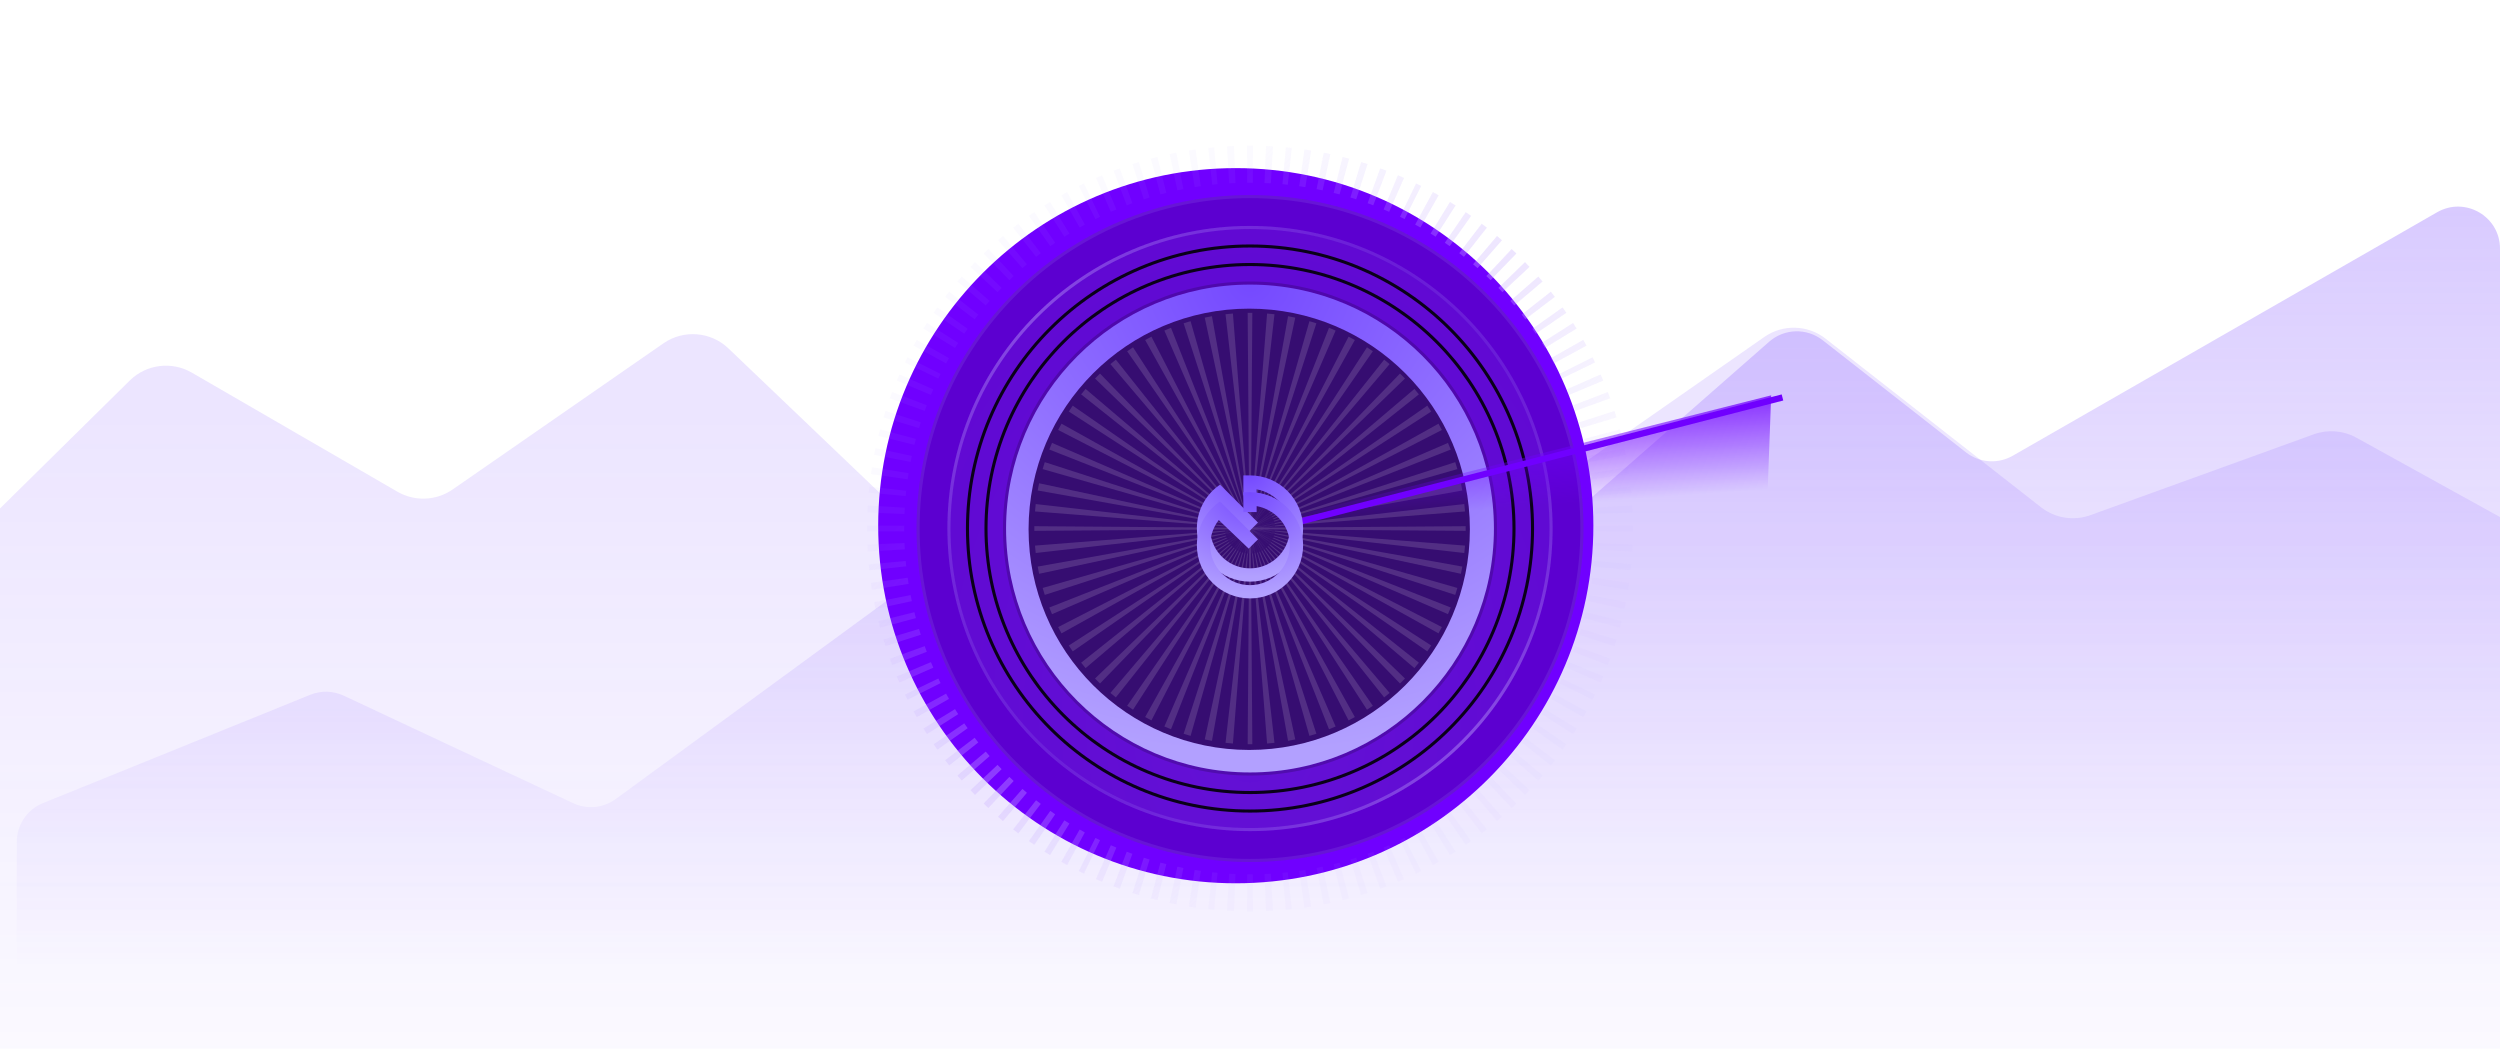 <?xml version="1.0" encoding="utf-8" ?>
<svg xmlns="http://www.w3.org/2000/svg" xmlns:xlink="http://www.w3.org/1999/xlink" width="596" height="250" viewBox="0 0 596 250">
	<defs>
		<clipPath id="clipPath9655781600">
			<path transform="matrix(1 0 0 1 0 0)" d="M0 0L596 0L596 250L0 250L0 0Z" fill-rule="nonzero"/>
		</clipPath>
	</defs>
	<g clip-path="url(#clipPath9655781600)">
		<defs>
			<linearGradient id="linearGradient8430746338" gradientTransform="matrix(0 214.572 -350.552 0 471.774 -25.109)" gradientUnits="userSpaceOnUse" x1="0" y1="0.5" x2="1" y2="0.5">
				<stop offset="0" stop-color="rgb(113, 61, 255)"/>
				<stop offset="1" stop-color="rgb(113, 61, 255)" stop-opacity="0"/>
			</linearGradient>
		</defs>
		<path transform="matrix(1 0 0 1 4 42)" d="M592 17.273C592 9.584 583.687 4.77 577.018 8.596C549.949 24.128 494.012 56.222 475.841 66.649C472.31 68.675 467.903 68.359 464.697 65.85C456.236 59.228 439.704 46.29 430.529 39.11C426.742 36.146 421.382 36.296 417.767 39.467L314.909 129.694C311.926 132.31 307.678 132.917 304.082 131.238C287.572 123.534 241.18 101.884 225.362 94.502C222.055 92.959 218.17 93.339 215.225 95.494C200.723 106.106 157.299 137.879 142.785 148.499C139.834 150.658 135.942 151.035 132.632 149.484L77.956 123.854C75.433 122.672 72.533 122.595 69.951 123.641L6.245 149.468C2.47 150.999 0 154.665 0 158.739L0 193.997C0 199.521 4.479 204 10.003 204L581.997 204C587.521 204 592 199.521 592 193.997L592 17.273Z" fill-rule="nonzero" fill="url(#linearGradient8430746338)" fill-opacity="0.32"/>
		<defs>
			<linearGradient id="linearGradient4415185268" gradientTransform="matrix(522.513 253.902 -219.38 157.547 144.434 -103.725)" gradientUnits="userSpaceOnUse" x1="0" y1="0.5" x2="1" y2="0.5">
				<stop offset="0.008" stop-color="rgb(169, 163, 194)" stop-opacity="0.28"/>
				<stop offset="0.21" stop-color="rgb(169, 163, 194)" stop-opacity="0.055"/>
			</linearGradient>
		</defs>
		<path transform="matrix(1 0 0 1 4 42)" d="M592 17.273C592 9.584 583.687 4.77 577.018 8.596C549.949 24.128 494.012 56.222 475.841 66.649C472.31 68.675 467.903 68.359 464.697 65.85C456.236 59.228 439.704 46.29 430.529 39.11C426.742 36.146 421.382 36.296 417.767 39.467L314.909 129.694C311.926 132.31 307.678 132.917 304.082 131.238C287.572 123.534 241.18 101.884 225.362 94.502C222.055 92.959 218.17 93.339 215.225 95.494C200.723 106.106 157.299 137.879 142.785 148.499C139.834 150.658 135.942 151.035 132.632 149.484L77.956 123.854C75.433 122.672 72.533 122.595 69.951 123.641L6.245 149.468C2.47 150.999 0 154.665 0 158.739L0 193.997C0 199.521 4.479 204 10.003 204L581.997 204C587.521 204 592 199.521 592 193.997L592 17.273Z" fill-rule="nonzero" fill="url(#linearGradient4415185268)" opacity="0"/>
		<defs>
			<linearGradient id="linearGradient2469858747" gradientTransform="matrix(0 285.664 -289.708 0 410.614 25.603)" gradientUnits="userSpaceOnUse" x1="0" y1="0.5" x2="1" y2="0.5">
				<stop offset="0" stop-color="rgb(113, 61, 255)"/>
				<stop offset="0.698" stop-color="rgb(113, 61, 255)" stop-opacity="0"/>
				<stop offset="1" stop-color="rgb(113, 61, 255)" stop-opacity="0"/>
			</linearGradient>
		</defs>
		<path transform="matrix(1 0 0 1 -6 70.867)" d="M36.955 19.828L0 56.267L0 299.267C0 305.894 5.449 311.267 12.17 311.267L596.83 311.267C603.551 311.267 609 305.894 609 299.267L609 56.267L567.742 33.467C564.641 31.754 560.935 31.463 557.598 32.671L504.361 51.946C500.379 53.388 495.923 52.681 492.6 50.081L441.206 9.86C436.97 6.545 431.024 6.384 426.61 9.465L375.895 44.855C371.336 48.036 365.167 47.749 360.932 44.161L312.239 2.899C307.23 -1.346 299.7 -0.876 295.274 3.959L245.759 58.041C241.143 63.083 233.206 63.345 228.258 58.618L179.637 12.175C175.442 8.166 168.949 7.664 164.17 10.977L113.909 45.824C110.005 48.53 104.86 48.738 100.745 46.355L51.723 17.966C46.944 15.199 40.873 15.964 36.955 19.828Z" fill-rule="nonzero" fill="url(#linearGradient2469858747)" fill-opacity="0.24" opacity="0.56"/>
		<defs>
			<filter id="filter8456002787" filterUnits="userSpaceOnUse" color-interpolation-filters="sRGB">
				<feGaussianBlur in="SourceGraphic" stdDeviation="47"/>
			</filter>
		</defs>
		<g filter="url(#filter8456002787)">
			<path transform="matrix(1 0 0 1 209.36 40.077)" d="M85.25 0C132.332 0 170.5 38.168 170.5 85.25C170.5 132.332 132.332 170.5 85.25 170.5C38.168 170.5 0 132.332 0 85.25C0 38.168 38.168 0 85.25 0Z" fill-rule="nonzero" fill="rgb(112, 0, 255)"/>
		</g>
		<path transform="matrix(1 0 0 1 211.139 39.139)" d="M87.564 -4.414L86.158 -4.414L86.192 4.419L87.53 4.419L87.564 -4.414ZM81.898 4.563C82.398 4.534 82.898 4.509 83.4 4.488L83.036 -4.338C82.481 -4.315 81.927 -4.287 81.375 -4.254L81.898 4.563ZM90.322 4.488C90.824 4.509 91.325 4.534 91.824 4.563L92.347 -4.254C91.795 -4.287 91.241 -4.315 90.686 -4.338L90.322 4.488ZM77.858 4.902C78.281 4.856 78.704 4.814 79.128 4.774L78.31 -4.021C77.841 -3.977 77.373 -3.93 76.905 -3.88L77.858 4.902ZM94.594 4.774C95.018 4.814 95.442 4.856 95.864 4.902L96.817 -3.88C96.35 -3.93 95.881 -3.977 95.412 -4.021L94.594 4.774ZM73.67 5.466C74.154 5.388 74.641 5.314 75.128 5.245L73.883 -3.5C73.343 -3.424 72.805 -3.342 72.268 -3.256L73.67 5.466ZM98.594 5.245C99.082 5.314 99.568 5.388 100.053 5.466L101.454 -3.256C100.918 -3.342 100.379 -3.424 99.84 -3.5L98.594 5.245ZM102.738 5.943C103.217 6.037 103.695 6.134 104.171 6.236L106.016 -2.402C105.489 -2.515 104.96 -2.623 104.429 -2.727L102.738 5.943ZM69.551 6.236C70.027 6.134 70.505 6.037 70.984 5.943L69.293 -2.727C68.763 -2.623 68.233 -2.515 67.706 -2.402L69.551 6.236ZM106.808 6.845C107.279 6.962 107.747 7.083 108.214 7.208L110.496 -1.326C109.978 -1.464 109.459 -1.598 108.938 -1.728L106.808 6.845ZM65.508 7.208C65.975 7.083 66.444 6.962 66.914 6.845L64.784 -1.728C64.263 -1.598 63.744 -1.464 63.226 -1.326L65.508 7.208ZM110.8 7.945C111.261 8.084 111.72 8.228 112.177 8.375L114.887 -0.032C114.38 -0.196 113.871 -0.355 113.361 -0.509L110.8 7.945ZM61.545 8.375C62.002 8.228 62.462 8.084 62.922 7.945L60.361 -0.509C59.851 -0.355 59.342 -0.196 58.835 -0.032L61.545 8.375ZM57.476 9.806C57.922 9.636 58.371 9.469 58.821 9.306L55.817 0.999C55.318 1.18 54.821 1.365 54.327 1.553L57.476 9.806ZM114.901 9.306C115.351 9.469 115.8 9.636 116.247 9.806L119.396 1.553C118.901 1.365 118.404 1.18 117.905 0.999L114.901 9.306ZM53.694 11.359C54.129 11.167 54.567 10.979 55.007 10.795L51.591 2.648C51.104 2.853 50.619 3.061 50.136 3.273L53.694 11.359ZM118.716 10.795C119.155 10.979 119.593 11.167 120.029 11.359L123.586 3.273C123.103 3.061 122.618 2.853 122.131 2.648L118.716 10.795ZM122.619 12.553C122.986 12.729 123.351 12.909 123.714 13.091L127.668 5.192C127.266 4.99 126.861 4.792 126.455 4.596L122.619 12.553ZM50.008 13.091C50.372 12.909 50.737 12.729 51.103 12.553L47.267 4.596C46.861 4.792 46.457 4.99 46.054 5.192L50.008 13.091ZM46.248 15.097C46.659 14.863 47.073 14.633 47.488 14.407L43.263 6.65C42.803 6.9 42.345 7.155 41.89 7.413L46.248 15.097ZM126.234 14.407C126.65 14.633 127.063 14.863 127.475 15.097L131.833 7.413C131.377 7.155 130.919 6.9 130.459 6.65L126.234 14.407ZM42.606 17.288C43.004 17.035 43.404 16.785 43.806 16.538L39.186 9.009C38.741 9.282 38.298 9.559 37.858 9.84L42.606 17.288ZM129.916 16.538C130.318 16.785 130.718 17.035 131.116 17.288L135.865 9.84C135.424 9.559 134.981 9.282 134.536 9.009L129.916 16.538ZM133.309 18.735C133.698 19.001 134.084 19.27 134.469 19.543L139.575 12.335C139.15 12.034 138.722 11.736 138.291 11.442L133.309 18.735ZM39.254 19.543C39.638 19.27 40.025 19.001 40.414 18.735L35.431 11.442C35 11.736 34.572 12.034 34.147 12.335L39.254 19.543ZM35.862 22.079C36.231 21.788 36.603 21.5 36.977 21.215L31.628 14.185C31.213 14.501 30.802 14.82 30.393 15.142L35.862 22.079ZM136.745 21.215C137.119 21.5 137.491 21.788 137.86 22.079L143.329 15.142C142.921 14.82 142.509 14.501 142.095 14.185L136.745 21.215ZM32.607 24.782C32.961 24.473 33.317 24.166 33.676 23.863L27.975 17.116C27.577 17.452 27.183 17.791 26.792 18.133L32.607 24.782ZM140.046 23.863C140.405 24.166 140.761 24.473 141.115 24.782L146.931 18.133C146.539 17.791 146.145 17.452 145.748 17.116L140.046 23.863ZM29.497 27.646C29.834 27.319 30.174 26.995 30.517 26.674L24.479 20.227C24.1 20.582 23.723 20.941 23.35 21.302L29.497 27.646ZM143.205 26.674C143.548 26.995 143.888 27.319 144.226 27.646L150.372 21.302C149.999 20.941 149.623 20.582 149.243 20.227L143.205 26.674ZM146.076 29.497C146.403 29.834 146.727 30.174 147.048 30.517L153.496 24.479C153.14 24.1 152.782 23.723 152.42 23.35L146.076 29.497ZM26.674 30.517C26.995 30.174 27.319 29.834 27.646 29.497L21.302 23.35C20.941 23.723 20.582 24.1 20.227 24.479L26.674 30.517ZM23.863 33.676C24.166 33.317 24.473 32.961 24.782 32.607L18.133 26.792C17.791 27.183 17.452 27.577 17.116 27.975L23.863 33.676ZM148.94 32.607C149.25 32.961 149.556 33.317 149.859 33.676L156.606 27.975C156.27 27.577 155.931 27.183 155.589 26.792L148.94 32.607ZM21.215 36.977C21.5 36.603 21.788 36.231 22.079 35.862L15.142 30.393C14.82 30.802 14.501 31.213 14.185 31.628L21.215 36.977ZM151.643 35.862C151.935 36.231 152.223 36.603 152.508 36.977L159.537 31.628C159.221 31.213 158.902 30.802 158.58 30.393L151.643 35.862ZM18.735 40.414C19.001 40.025 19.27 39.638 19.543 39.254L12.335 34.147C12.034 34.572 11.736 35 11.442 35.431L18.735 40.414ZM154.18 39.254C154.452 39.638 154.721 40.025 154.987 40.414L162.281 35.431C161.986 35 161.688 34.572 161.387 34.147L154.18 39.254ZM16.538 43.806C16.785 43.404 17.035 43.004 17.288 42.606L9.84 37.858C9.559 38.298 9.282 38.741 9.009 39.186L16.538 43.806ZM156.434 42.606C156.687 43.004 156.938 43.404 157.185 43.806L164.714 39.186C164.44 38.741 164.163 38.298 163.882 37.858L156.434 42.606ZM14.407 47.488C14.633 47.073 14.863 46.659 15.097 46.248L7.413 41.89C7.155 42.345 6.9 42.803 6.65 43.263L14.407 47.488ZM158.626 46.248C158.859 46.659 159.089 47.073 159.315 47.488L167.073 43.263C166.822 42.803 166.567 42.345 166.309 41.89L158.626 46.248ZM160.632 50.008C160.814 50.371 160.993 50.737 161.17 51.103L169.126 47.267C168.931 46.861 168.732 46.457 168.53 46.054L160.632 50.008ZM12.553 51.103C12.729 50.737 12.909 50.372 13.091 50.008L5.192 46.054C4.99 46.457 4.792 46.861 4.596 47.267L12.553 51.103ZM10.795 55.007C10.979 54.567 11.167 54.129 11.359 53.694L3.273 50.136C3.061 50.619 2.853 51.104 2.648 51.591L10.795 55.007ZM162.364 53.694C162.555 54.129 162.743 54.567 162.928 55.007L171.074 51.591C170.87 51.104 170.661 50.619 170.449 50.136L162.364 53.694ZM9.306 58.821C9.469 58.371 9.636 57.922 9.806 57.476L1.553 54.327C1.365 54.821 1.18 55.318 0.999 55.817L9.306 58.821ZM163.916 57.476C164.086 57.922 164.253 58.371 164.416 58.821L172.723 55.817C172.542 55.318 172.358 54.821 172.169 54.327L163.916 57.476ZM7.945 62.922C8.084 62.462 8.228 62.002 8.375 61.545L-0.032 58.835C-0.196 59.342 -0.355 59.851 -0.509 60.361L7.945 62.922ZM165.347 61.545C165.494 62.002 165.638 62.462 165.778 62.922L174.232 60.361C174.077 59.851 173.918 59.342 173.754 58.835L165.347 61.545ZM6.845 66.914C6.962 66.444 7.083 65.975 7.208 65.508L-1.326 63.226C-1.464 63.744 -1.598 64.263 -1.728 64.784L6.845 66.914ZM166.515 65.508C166.639 65.975 166.76 66.444 166.877 66.914L175.45 64.784C175.321 64.263 175.187 63.744 175.048 63.226L166.515 65.508ZM167.486 69.551C167.588 70.027 167.686 70.505 167.779 70.984L176.449 69.293C176.346 68.763 176.237 68.233 176.125 67.706L167.486 69.551ZM5.943 70.984C6.037 70.505 6.134 70.027 6.236 69.551L-2.402 67.706C-2.515 68.233 -2.623 68.763 -2.727 69.293L5.943 70.984ZM5.245 75.128C5.314 74.641 5.388 74.154 5.466 73.67L-3.256 72.268C-3.342 72.805 -3.424 73.343 -3.5 73.883L5.245 75.128ZM168.257 73.67C168.334 74.154 168.408 74.641 168.478 75.128L177.223 73.883C177.146 73.343 177.064 72.805 176.978 72.268L168.257 73.67ZM168.82 77.858C168.866 78.281 168.909 78.704 168.948 79.128L177.743 78.31C177.7 77.841 177.653 77.373 177.602 76.905L168.82 77.858ZM4.774 79.128C4.814 78.704 4.856 78.281 4.902 77.858L-3.88 76.905C-3.93 77.373 -3.977 77.841 -4.021 78.31L4.774 79.128ZM169.159 81.898C169.188 82.398 169.214 82.898 169.234 83.4L178.06 83.036C178.037 82.481 178.009 81.927 177.977 81.375L169.159 81.898ZM4.488 83.4C4.509 82.898 4.534 82.398 4.563 81.898L-4.254 81.375C-4.287 81.927 -4.315 82.481 -4.338 83.036L4.488 83.4ZM178.136 86.158L169.303 86.192L169.303 87.53L178.136 87.564L178.136 86.158ZM4.419 86.192L-4.414 86.158L-4.414 87.564L4.419 87.53L4.419 86.192ZM4.563 91.824C4.534 91.325 4.509 90.824 4.488 90.322L-4.338 90.686C-4.315 91.241 -4.287 91.795 -4.254 92.347L4.563 91.824ZM169.234 90.322C169.214 90.824 169.188 91.325 169.159 91.824L177.977 92.347C178.009 91.795 178.037 91.241 178.06 90.686L169.234 90.322ZM4.902 95.864C4.856 95.442 4.814 95.018 4.774 94.594L-4.021 95.412C-3.977 95.881 -3.93 96.35 -3.88 96.817L4.902 95.864ZM168.948 94.594C168.909 95.018 168.866 95.442 168.82 95.864L177.602 96.817C177.653 96.35 177.7 95.881 177.743 95.412L168.948 94.594ZM168.478 98.594C168.408 99.082 168.334 99.568 168.257 100.053L176.978 101.454C177.064 100.918 177.146 100.379 177.223 99.84L168.478 98.594ZM5.466 100.053C5.388 99.568 5.314 99.082 5.245 98.594L-3.5 99.84C-3.424 100.379 -3.342 100.918 -3.256 101.454L5.466 100.053ZM167.779 102.738C167.686 103.217 167.588 103.695 167.486 104.171L176.125 106.016C176.237 105.489 176.346 104.96 176.449 104.429L167.779 102.738ZM6.236 104.171C6.134 103.695 6.037 103.217 5.943 102.738L-2.727 104.429C-2.623 104.96 -2.515 105.489 -2.402 106.016L6.236 104.171ZM166.877 106.808C166.76 107.279 166.639 107.747 166.515 108.214L175.048 110.496C175.187 109.978 175.321 109.459 175.45 108.938L166.877 106.808ZM7.208 108.214C7.083 107.747 6.962 107.279 6.845 106.808L-1.728 108.938C-1.598 109.459 -1.464 109.978 -1.326 110.496L7.208 108.214ZM8.375 112.177C8.228 111.72 8.084 111.261 7.945 110.8L-0.509 113.361C-0.355 113.871 -0.196 114.38 -0.032 114.887L8.375 112.177ZM165.778 110.8C165.638 111.261 165.494 111.72 165.347 112.177L173.754 114.887C173.918 114.38 174.077 113.871 174.232 113.361L165.778 110.8ZM9.806 116.247C9.636 115.8 9.469 115.351 9.306 114.901L0.999 117.905C1.18 118.404 1.365 118.901 1.553 119.396L9.806 116.247ZM164.416 114.901C164.253 115.351 164.086 115.8 163.916 116.247L172.169 119.396C172.358 118.901 172.542 118.404 172.723 117.905L164.416 114.901ZM11.359 120.029C11.167 119.593 10.979 119.155 10.795 118.716L2.648 122.131C2.853 122.618 3.061 123.103 3.273 123.586L11.359 120.029ZM162.928 118.716C162.743 119.155 162.555 119.593 162.364 120.029L170.449 123.586C170.661 123.103 170.87 122.618 171.074 122.131L162.928 118.716ZM13.091 123.714C12.909 123.351 12.729 122.986 12.553 122.619L4.596 126.455C4.792 126.861 4.99 127.266 5.192 127.668L13.091 123.714ZM161.17 122.619C160.993 122.986 160.814 123.351 160.632 123.714L168.53 127.668C168.732 127.266 168.931 126.861 169.126 126.455L161.17 122.619ZM15.097 127.475C14.863 127.063 14.633 126.65 14.407 126.234L6.65 130.459C6.9 130.919 7.155 131.377 7.413 131.833L15.097 127.475ZM159.315 126.234C159.089 126.65 158.859 127.063 158.626 127.475L166.309 131.833C166.567 131.377 166.822 130.919 167.073 130.459L159.315 126.234ZM17.288 131.116C17.035 130.718 16.785 130.318 16.538 129.916L9.009 134.536C9.282 134.981 9.559 135.424 9.84 135.865L17.288 131.116ZM157.185 129.916C156.938 130.318 156.687 130.718 156.434 131.116L163.882 135.865C164.163 135.424 164.44 134.981 164.714 134.536L157.185 129.916ZM19.543 134.469C19.27 134.084 19.001 133.698 18.735 133.309L11.442 138.291C11.736 138.722 12.034 139.15 12.335 139.575L19.543 134.469ZM154.987 133.309C154.721 133.698 154.452 134.084 154.18 134.469L161.387 139.575C161.688 139.15 161.986 138.722 162.281 138.291L154.987 133.309ZM152.508 136.745C152.223 137.119 151.935 137.491 151.643 137.86L158.58 143.329C158.902 142.921 159.221 142.509 159.537 142.095L152.508 136.745ZM22.079 137.861C21.788 137.491 21.5 137.119 21.215 136.745L14.185 142.095C14.501 142.509 14.82 142.921 15.142 143.329L22.079 137.861ZM149.859 140.046C149.556 140.405 149.25 140.761 148.94 141.115L155.589 146.931C155.931 146.539 156.27 146.145 156.606 145.748L149.859 140.046ZM24.782 141.115C24.473 140.761 24.166 140.405 23.863 140.046L17.116 145.748C17.452 146.145 17.791 146.539 18.133 146.931L24.782 141.115ZM27.646 144.226C27.319 143.888 26.995 143.548 26.674 143.205L20.227 149.243C20.582 149.623 20.941 149.999 21.302 150.372L27.646 144.226ZM147.048 143.205C146.727 143.548 146.403 143.888 146.076 144.226L152.42 150.372C152.782 149.999 153.14 149.623 153.496 149.243L147.048 143.205ZM30.517 147.048C30.174 146.727 29.834 146.403 29.497 146.076L23.35 152.42C23.723 152.782 24.1 153.14 24.479 153.496L30.517 147.048ZM144.226 146.076C143.888 146.403 143.548 146.727 143.205 147.048L149.243 153.496C149.623 153.14 149.999 152.782 150.372 152.42L144.226 146.076ZM33.676 149.859C33.317 149.556 32.961 149.25 32.607 148.94L26.792 155.589C27.183 155.931 27.577 156.27 27.975 156.606L33.676 149.859ZM141.115 148.94C140.761 149.25 140.405 149.556 140.046 149.859L145.748 156.606C146.145 156.27 146.539 155.931 146.931 155.589L141.115 148.94ZM36.977 152.508C36.603 152.223 36.231 151.935 35.862 151.643L30.393 158.58C30.802 158.902 31.213 159.221 31.628 159.537L36.977 152.508ZM137.861 151.643C137.491 151.935 137.119 152.223 136.745 152.508L142.095 159.537C142.509 159.221 142.921 158.902 143.329 158.58L137.861 151.643ZM40.414 154.987C40.025 154.721 39.638 154.452 39.254 154.18L34.147 161.387C34.572 161.688 35 161.986 35.431 162.281L40.414 154.987ZM134.469 154.18C134.084 154.452 133.698 154.721 133.309 154.987L138.291 162.281C138.722 161.986 139.15 161.688 139.575 161.387L134.469 154.18ZM43.806 157.185C43.404 156.938 43.004 156.687 42.606 156.434L37.858 163.882C38.298 164.163 38.741 164.44 39.186 164.714L43.806 157.185ZM131.116 156.434C130.718 156.687 130.318 156.938 129.916 157.185L134.536 164.714C134.981 164.44 135.424 164.163 135.865 163.882L131.116 156.434ZM47.488 159.315C47.073 159.089 46.659 158.859 46.248 158.626L41.89 166.309C42.345 166.567 42.803 166.822 43.263 167.073L47.488 159.315ZM127.475 158.626C127.063 158.859 126.65 159.089 126.234 159.315L130.459 167.073C130.919 166.822 131.377 166.567 131.833 166.309L127.475 158.626ZM123.714 160.632C123.351 160.814 122.986 160.993 122.619 161.17L126.455 169.126C126.861 168.931 127.266 168.732 127.668 168.53L123.714 160.632ZM51.103 161.17C50.737 160.993 50.372 160.814 50.008 160.632L46.054 168.53C46.457 168.732 46.861 168.931 47.267 169.126L51.103 161.17ZM55.007 162.928C54.567 162.743 54.129 162.555 53.694 162.364L50.136 170.449C50.619 170.661 51.104 170.87 51.591 171.074L55.007 162.928ZM120.029 162.364C119.593 162.555 119.155 162.743 118.716 162.928L122.131 171.074C122.618 170.87 123.103 170.661 123.586 170.449L120.029 162.364ZM116.247 163.916C115.8 164.086 115.351 164.253 114.901 164.416L117.905 172.723C118.404 172.542 118.901 172.358 119.396 172.169L116.247 163.916ZM58.821 164.416C58.371 164.253 57.922 164.086 57.476 163.916L54.327 172.169C54.821 172.358 55.318 172.542 55.817 172.723L58.821 164.416ZM112.177 165.347C111.72 165.494 111.261 165.638 110.8 165.778L113.361 174.232C113.871 174.077 114.38 173.918 114.887 173.754L112.177 165.347ZM62.922 165.778C62.462 165.638 62.002 165.494 61.545 165.347L58.835 173.754C59.342 173.918 59.851 174.077 60.361 174.232L62.922 165.778ZM108.214 166.515C107.747 166.639 107.279 166.76 106.808 166.877L108.938 175.45C109.459 175.321 109.978 175.187 110.496 175.048L108.214 166.515ZM66.914 166.877C66.444 166.76 65.975 166.639 65.508 166.515L63.226 175.048C63.744 175.187 64.263 175.321 64.784 175.45L66.914 166.877ZM70.984 167.779C70.505 167.686 70.027 167.588 69.551 167.486L67.706 176.125C68.233 176.237 68.763 176.346 69.293 176.449L70.984 167.779ZM104.171 167.486C103.695 167.588 103.217 167.686 102.738 167.779L104.429 176.449C104.96 176.346 105.489 176.237 106.016 176.125L104.171 167.486ZM75.128 168.478C74.641 168.408 74.154 168.334 73.67 168.257L72.268 176.978C72.805 177.064 73.343 177.146 73.883 177.223L75.128 168.478ZM100.053 168.257C99.568 168.334 99.082 168.408 98.594 168.478L99.84 177.223C100.379 177.146 100.918 177.064 101.454 176.978L100.053 168.257ZM95.864 168.82C95.442 168.866 95.018 168.909 94.594 168.948L95.412 177.743C95.881 177.7 96.35 177.653 96.817 177.602L95.864 168.82ZM79.128 168.948C78.704 168.909 78.281 168.866 77.858 168.82L76.905 177.602C77.373 177.653 77.841 177.7 78.31 177.743L79.128 168.948ZM91.824 169.159C91.325 169.188 90.824 169.214 90.322 169.234L90.686 178.06C91.241 178.037 91.795 178.009 92.347 177.977L91.824 169.159ZM83.4 169.234C82.898 169.214 82.398 169.188 81.898 169.159L81.375 177.977C81.927 178.009 82.481 178.037 83.036 178.06L83.4 169.234ZM87.53 169.303L86.192 169.303L86.158 178.136L87.564 178.136L87.53 169.303Z" fill-rule="evenodd" fill="rgb(186, 179, 255)" fill-opacity="0.06"/>
		<defs>
			<linearGradient id="linearGradient2677428222" gradientTransform="matrix(-184.25 -180.829 180.829 -184.25 87.724 270.264)" gradientUnits="userSpaceOnUse" x1="0" y1="0.5" x2="1" y2="0.5">
				<stop offset="0" stop-color="rgb(205, 180, 255)" stop-opacity="0"/>
				<stop offset="0.292" stop-color="rgb(205, 180, 255)" stop-opacity="0"/>
				<stop offset="0.503" stop-color="rgb(205, 180, 255)"/>
				<stop offset="0.734" stop-color="rgb(205, 180, 255)" stop-opacity="0"/>
				<stop offset="1" stop-color="rgb(205, 180, 255)" stop-opacity="0"/>
			</linearGradient>
		</defs>
		<path transform="matrix(1 0 0 1 211.139 39.139)" d="M87.564 -4.414L86.158 -4.414L86.192 4.419L87.53 4.419L87.564 -4.414ZM81.898 4.563C82.398 4.534 82.898 4.509 83.4 4.488L83.036 -4.338C82.481 -4.315 81.927 -4.287 81.375 -4.254L81.898 4.563ZM90.322 4.488C90.824 4.509 91.325 4.534 91.824 4.563L92.347 -4.254C91.795 -4.287 91.241 -4.315 90.686 -4.338L90.322 4.488ZM77.858 4.902C78.281 4.856 78.704 4.814 79.128 4.774L78.31 -4.021C77.841 -3.977 77.373 -3.93 76.905 -3.88L77.858 4.902ZM94.594 4.774C95.018 4.814 95.442 4.856 95.864 4.902L96.817 -3.88C96.35 -3.93 95.881 -3.977 95.412 -4.021L94.594 4.774ZM73.67 5.466C74.154 5.388 74.641 5.314 75.128 5.245L73.883 -3.5C73.343 -3.424 72.805 -3.342 72.268 -3.256L73.67 5.466ZM98.594 5.245C99.082 5.314 99.568 5.388 100.053 5.466L101.454 -3.256C100.918 -3.342 100.379 -3.424 99.84 -3.5L98.594 5.245ZM102.738 5.943C103.217 6.037 103.695 6.134 104.171 6.236L106.016 -2.402C105.489 -2.515 104.96 -2.623 104.429 -2.727L102.738 5.943ZM69.551 6.236C70.027 6.134 70.505 6.037 70.984 5.943L69.293 -2.727C68.763 -2.623 68.233 -2.515 67.706 -2.402L69.551 6.236ZM106.808 6.845C107.279 6.962 107.747 7.083 108.214 7.208L110.496 -1.326C109.978 -1.464 109.459 -1.598 108.938 -1.728L106.808 6.845ZM65.508 7.208C65.975 7.083 66.444 6.962 66.914 6.845L64.784 -1.728C64.263 -1.598 63.744 -1.464 63.226 -1.326L65.508 7.208ZM110.8 7.945C111.261 8.084 111.72 8.228 112.177 8.375L114.887 -0.032C114.38 -0.196 113.871 -0.355 113.361 -0.509L110.8 7.945ZM61.545 8.375C62.002 8.228 62.462 8.084 62.922 7.945L60.361 -0.509C59.851 -0.355 59.342 -0.196 58.835 -0.032L61.545 8.375ZM57.476 9.806C57.922 9.636 58.371 9.469 58.821 9.306L55.817 0.999C55.318 1.18 54.821 1.365 54.327 1.553L57.476 9.806ZM114.901 9.306C115.351 9.469 115.8 9.636 116.247 9.806L119.396 1.553C118.901 1.365 118.404 1.18 117.905 0.999L114.901 9.306ZM53.694 11.359C54.129 11.167 54.567 10.979 55.007 10.795L51.591 2.648C51.104 2.853 50.619 3.061 50.136 3.273L53.694 11.359ZM118.716 10.795C119.155 10.979 119.593 11.167 120.029 11.359L123.586 3.273C123.103 3.061 122.618 2.853 122.131 2.648L118.716 10.795ZM122.619 12.553C122.986 12.729 123.351 12.909 123.714 13.091L127.668 5.192C127.266 4.99 126.861 4.792 126.455 4.596L122.619 12.553ZM50.008 13.091C50.372 12.909 50.737 12.729 51.103 12.553L47.267 4.596C46.861 4.792 46.457 4.99 46.054 5.192L50.008 13.091ZM46.248 15.097C46.659 14.863 47.073 14.633 47.488 14.407L43.263 6.65C42.803 6.9 42.345 7.155 41.89 7.413L46.248 15.097ZM126.234 14.407C126.65 14.633 127.063 14.863 127.475 15.097L131.833 7.413C131.377 7.155 130.919 6.9 130.459 6.65L126.234 14.407ZM42.606 17.288C43.004 17.035 43.404 16.785 43.806 16.538L39.186 9.009C38.741 9.282 38.298 9.559 37.858 9.84L42.606 17.288ZM129.916 16.538C130.318 16.785 130.718 17.035 131.116 17.288L135.865 9.84C135.424 9.559 134.981 9.282 134.536 9.009L129.916 16.538ZM133.309 18.735C133.698 19.001 134.084 19.27 134.469 19.543L139.575 12.335C139.15 12.034 138.722 11.736 138.291 11.442L133.309 18.735ZM39.254 19.543C39.638 19.27 40.025 19.001 40.414 18.735L35.431 11.442C35 11.736 34.572 12.034 34.147 12.335L39.254 19.543ZM35.862 22.079C36.231 21.788 36.603 21.5 36.977 21.215L31.628 14.185C31.213 14.501 30.802 14.82 30.393 15.142L35.862 22.079ZM136.745 21.215C137.119 21.5 137.491 21.788 137.86 22.079L143.329 15.142C142.921 14.82 142.509 14.501 142.095 14.185L136.745 21.215ZM32.607 24.782C32.961 24.473 33.317 24.166 33.676 23.863L27.975 17.116C27.577 17.452 27.183 17.791 26.792 18.133L32.607 24.782ZM140.046 23.863C140.405 24.166 140.761 24.473 141.115 24.782L146.931 18.133C146.539 17.791 146.145 17.452 145.748 17.116L140.046 23.863ZM29.497 27.646C29.834 27.319 30.174 26.995 30.517 26.674L24.479 20.227C24.1 20.582 23.723 20.941 23.35 21.302L29.497 27.646ZM143.205 26.674C143.548 26.995 143.888 27.319 144.226 27.646L150.372 21.302C149.999 20.941 149.623 20.582 149.243 20.227L143.205 26.674ZM146.076 29.497C146.403 29.834 146.727 30.174 147.048 30.517L153.496 24.479C153.14 24.1 152.782 23.723 152.42 23.35L146.076 29.497ZM26.674 30.517C26.995 30.174 27.319 29.834 27.646 29.497L21.302 23.35C20.941 23.723 20.582 24.1 20.227 24.479L26.674 30.517ZM23.863 33.676C24.166 33.317 24.473 32.961 24.782 32.607L18.133 26.792C17.791 27.183 17.452 27.577 17.116 27.975L23.863 33.676ZM148.94 32.607C149.25 32.961 149.556 33.317 149.859 33.676L156.606 27.975C156.27 27.577 155.931 27.183 155.589 26.792L148.94 32.607ZM21.215 36.977C21.5 36.603 21.788 36.231 22.079 35.862L15.142 30.393C14.82 30.802 14.501 31.213 14.185 31.628L21.215 36.977ZM151.643 35.862C151.935 36.231 152.223 36.603 152.508 36.977L159.537 31.628C159.221 31.213 158.902 30.802 158.58 30.393L151.643 35.862ZM18.735 40.414C19.001 40.025 19.27 39.638 19.543 39.254L12.335 34.147C12.034 34.572 11.736 35 11.442 35.431L18.735 40.414ZM154.18 39.254C154.452 39.638 154.721 40.025 154.987 40.414L162.281 35.431C161.986 35 161.688 34.572 161.387 34.147L154.18 39.254ZM16.538 43.806C16.785 43.404 17.035 43.004 17.288 42.606L9.84 37.858C9.559 38.298 9.282 38.741 9.009 39.186L16.538 43.806ZM156.434 42.606C156.687 43.004 156.938 43.404 157.185 43.806L164.714 39.186C164.44 38.741 164.163 38.298 163.882 37.858L156.434 42.606ZM14.407 47.488C14.633 47.073 14.863 46.659 15.097 46.248L7.413 41.89C7.155 42.345 6.9 42.803 6.65 43.263L14.407 47.488ZM158.626 46.248C158.859 46.659 159.089 47.073 159.315 47.488L167.073 43.263C166.822 42.803 166.567 42.345 166.309 41.89L158.626 46.248ZM160.632 50.008C160.814 50.371 160.993 50.737 161.17 51.103L169.126 47.267C168.931 46.861 168.732 46.457 168.53 46.054L160.632 50.008ZM12.553 51.103C12.729 50.737 12.909 50.372 13.091 50.008L5.192 46.054C4.99 46.457 4.792 46.861 4.596 47.267L12.553 51.103ZM10.795 55.007C10.979 54.567 11.167 54.129 11.359 53.694L3.273 50.136C3.061 50.619 2.853 51.104 2.648 51.591L10.795 55.007ZM162.364 53.694C162.555 54.129 162.743 54.567 162.928 55.007L171.074 51.591C170.87 51.104 170.661 50.619 170.449 50.136L162.364 53.694ZM9.306 58.821C9.469 58.371 9.636 57.922 9.806 57.476L1.553 54.327C1.365 54.821 1.18 55.318 0.999 55.817L9.306 58.821ZM163.916 57.476C164.086 57.922 164.253 58.371 164.416 58.821L172.723 55.817C172.542 55.318 172.358 54.821 172.169 54.327L163.916 57.476ZM7.945 62.922C8.084 62.462 8.228 62.002 8.375 61.545L-0.032 58.835C-0.196 59.342 -0.355 59.851 -0.509 60.361L7.945 62.922ZM165.347 61.545C165.494 62.002 165.638 62.462 165.778 62.922L174.232 60.361C174.077 59.851 173.918 59.342 173.754 58.835L165.347 61.545ZM6.845 66.914C6.962 66.444 7.083 65.975 7.208 65.508L-1.326 63.226C-1.464 63.744 -1.598 64.263 -1.728 64.784L6.845 66.914ZM166.515 65.508C166.639 65.975 166.76 66.444 166.877 66.914L175.45 64.784C175.321 64.263 175.187 63.744 175.048 63.226L166.515 65.508ZM167.486 69.551C167.588 70.027 167.686 70.505 167.779 70.984L176.449 69.293C176.346 68.763 176.237 68.233 176.125 67.706L167.486 69.551ZM5.943 70.984C6.037 70.505 6.134 70.027 6.236 69.551L-2.402 67.706C-2.515 68.233 -2.623 68.763 -2.727 69.293L5.943 70.984ZM5.245 75.128C5.314 74.641 5.388 74.154 5.466 73.67L-3.256 72.268C-3.342 72.805 -3.424 73.343 -3.5 73.883L5.245 75.128ZM168.257 73.67C168.334 74.154 168.408 74.641 168.478 75.128L177.223 73.883C177.146 73.343 177.064 72.805 176.978 72.268L168.257 73.67ZM168.82 77.858C168.866 78.281 168.909 78.704 168.948 79.128L177.743 78.31C177.7 77.841 177.653 77.373 177.602 76.905L168.82 77.858ZM4.774 79.128C4.814 78.704 4.856 78.281 4.902 77.858L-3.88 76.905C-3.93 77.373 -3.977 77.841 -4.021 78.31L4.774 79.128ZM169.159 81.898C169.188 82.398 169.214 82.898 169.234 83.4L178.06 83.036C178.037 82.481 178.009 81.927 177.977 81.375L169.159 81.898ZM4.488 83.4C4.509 82.898 4.534 82.398 4.563 81.898L-4.254 81.375C-4.287 81.927 -4.315 82.481 -4.338 83.036L4.488 83.4ZM178.136 86.158L169.303 86.192L169.303 87.53L178.136 87.564L178.136 86.158ZM4.419 86.192L-4.414 86.158L-4.414 87.564L4.419 87.53L4.419 86.192ZM4.563 91.824C4.534 91.325 4.509 90.824 4.488 90.322L-4.338 90.686C-4.315 91.241 -4.287 91.795 -4.254 92.347L4.563 91.824ZM169.234 90.322C169.214 90.824 169.188 91.325 169.159 91.824L177.977 92.347C178.009 91.795 178.037 91.241 178.06 90.686L169.234 90.322ZM4.902 95.864C4.856 95.442 4.814 95.018 4.774 94.594L-4.021 95.412C-3.977 95.881 -3.93 96.35 -3.88 96.817L4.902 95.864ZM168.948 94.594C168.909 95.018 168.866 95.442 168.82 95.864L177.602 96.817C177.653 96.35 177.7 95.881 177.743 95.412L168.948 94.594ZM168.478 98.594C168.408 99.082 168.334 99.568 168.257 100.053L176.978 101.454C177.064 100.918 177.146 100.379 177.223 99.84L168.478 98.594ZM5.466 100.053C5.388 99.568 5.314 99.082 5.245 98.594L-3.5 99.84C-3.424 100.379 -3.342 100.918 -3.256 101.454L5.466 100.053ZM167.779 102.738C167.686 103.217 167.588 103.695 167.486 104.171L176.125 106.016C176.237 105.489 176.346 104.96 176.449 104.429L167.779 102.738ZM6.236 104.171C6.134 103.695 6.037 103.217 5.943 102.738L-2.727 104.429C-2.623 104.96 -2.515 105.489 -2.402 106.016L6.236 104.171ZM166.877 106.808C166.76 107.279 166.639 107.747 166.515 108.214L175.048 110.496C175.187 109.978 175.321 109.459 175.45 108.938L166.877 106.808ZM7.208 108.214C7.083 107.747 6.962 107.279 6.845 106.808L-1.728 108.938C-1.598 109.459 -1.464 109.978 -1.326 110.496L7.208 108.214ZM8.375 112.177C8.228 111.72 8.084 111.261 7.945 110.8L-0.509 113.361C-0.355 113.871 -0.196 114.38 -0.032 114.887L8.375 112.177ZM165.778 110.8C165.638 111.261 165.494 111.72 165.347 112.177L173.754 114.887C173.918 114.38 174.077 113.871 174.232 113.361L165.778 110.8ZM9.806 116.247C9.636 115.8 9.469 115.351 9.306 114.901L0.999 117.905C1.18 118.404 1.365 118.901 1.553 119.396L9.806 116.247ZM164.416 114.901C164.253 115.351 164.086 115.8 163.916 116.247L172.169 119.396C172.358 118.901 172.542 118.404 172.723 117.905L164.416 114.901ZM11.359 120.029C11.167 119.593 10.979 119.155 10.795 118.716L2.648 122.131C2.853 122.618 3.061 123.103 3.273 123.586L11.359 120.029ZM162.928 118.716C162.743 119.155 162.555 119.593 162.364 120.029L170.449 123.586C170.661 123.103 170.87 122.618 171.074 122.131L162.928 118.716ZM13.091 123.714C12.909 123.351 12.729 122.986 12.553 122.619L4.596 126.455C4.792 126.861 4.99 127.266 5.192 127.668L13.091 123.714ZM161.17 122.619C160.993 122.986 160.814 123.351 160.632 123.714L168.53 127.668C168.732 127.266 168.931 126.861 169.126 126.455L161.17 122.619ZM15.097 127.475C14.863 127.063 14.633 126.65 14.407 126.234L6.65 130.459C6.9 130.919 7.155 131.377 7.413 131.833L15.097 127.475ZM159.315 126.234C159.089 126.65 158.859 127.063 158.626 127.475L166.309 131.833C166.567 131.377 166.822 130.919 167.073 130.459L159.315 126.234ZM17.288 131.116C17.035 130.718 16.785 130.318 16.538 129.916L9.009 134.536C9.282 134.981 9.559 135.424 9.84 135.865L17.288 131.116ZM157.185 129.916C156.938 130.318 156.687 130.718 156.434 131.116L163.882 135.865C164.163 135.424 164.44 134.981 164.714 134.536L157.185 129.916ZM19.543 134.469C19.27 134.084 19.001 133.698 18.735 133.309L11.442 138.291C11.736 138.722 12.034 139.15 12.335 139.575L19.543 134.469ZM154.987 133.309C154.721 133.698 154.452 134.084 154.18 134.469L161.387 139.575C161.688 139.15 161.986 138.722 162.281 138.291L154.987 133.309ZM152.508 136.745C152.223 137.119 151.935 137.491 151.643 137.86L158.58 143.329C158.902 142.921 159.221 142.509 159.537 142.095L152.508 136.745ZM22.079 137.861C21.788 137.491 21.5 137.119 21.215 136.745L14.185 142.095C14.501 142.509 14.82 142.921 15.142 143.329L22.079 137.861ZM149.859 140.046C149.556 140.405 149.25 140.761 148.94 141.115L155.589 146.931C155.931 146.539 156.27 146.145 156.606 145.748L149.859 140.046ZM24.782 141.115C24.473 140.761 24.166 140.405 23.863 140.046L17.116 145.748C17.452 146.145 17.791 146.539 18.133 146.931L24.782 141.115ZM27.646 144.226C27.319 143.888 26.995 143.548 26.674 143.205L20.227 149.243C20.582 149.623 20.941 149.999 21.302 150.372L27.646 144.226ZM147.048 143.205C146.727 143.548 146.403 143.888 146.076 144.226L152.42 150.372C152.782 149.999 153.14 149.623 153.496 149.243L147.048 143.205ZM30.517 147.048C30.174 146.727 29.834 146.403 29.497 146.076L23.35 152.42C23.723 152.782 24.1 153.14 24.479 153.496L30.517 147.048ZM144.226 146.076C143.888 146.403 143.548 146.727 143.205 147.048L149.243 153.496C149.623 153.14 149.999 152.782 150.372 152.42L144.226 146.076ZM33.676 149.859C33.317 149.556 32.961 149.25 32.607 148.94L26.792 155.589C27.183 155.931 27.577 156.27 27.975 156.606L33.676 149.859ZM141.115 148.94C140.761 149.25 140.405 149.556 140.046 149.859L145.748 156.606C146.145 156.27 146.539 155.931 146.931 155.589L141.115 148.94ZM36.977 152.508C36.603 152.223 36.231 151.935 35.862 151.643L30.393 158.58C30.802 158.902 31.213 159.221 31.628 159.537L36.977 152.508ZM137.861 151.643C137.491 151.935 137.119 152.223 136.745 152.508L142.095 159.537C142.509 159.221 142.921 158.902 143.329 158.58L137.861 151.643ZM40.414 154.987C40.025 154.721 39.638 154.452 39.254 154.18L34.147 161.387C34.572 161.688 35 161.986 35.431 162.281L40.414 154.987ZM134.469 154.18C134.084 154.452 133.698 154.721 133.309 154.987L138.291 162.281C138.722 161.986 139.15 161.688 139.575 161.387L134.469 154.18ZM43.806 157.185C43.404 156.938 43.004 156.687 42.606 156.434L37.858 163.882C38.298 164.163 38.741 164.44 39.186 164.714L43.806 157.185ZM131.116 156.434C130.718 156.687 130.318 156.938 129.916 157.185L134.536 164.714C134.981 164.44 135.424 164.163 135.865 163.882L131.116 156.434ZM47.488 159.315C47.073 159.089 46.659 158.859 46.248 158.626L41.89 166.309C42.345 166.567 42.803 166.822 43.263 167.073L47.488 159.315ZM127.475 158.626C127.063 158.859 126.65 159.089 126.234 159.315L130.459 167.073C130.919 166.822 131.377 166.567 131.833 166.309L127.475 158.626ZM123.714 160.632C123.351 160.814 122.986 160.993 122.619 161.17L126.455 169.126C126.861 168.931 127.266 168.732 127.668 168.53L123.714 160.632ZM51.103 161.17C50.737 160.993 50.372 160.814 50.008 160.632L46.054 168.53C46.457 168.732 46.861 168.931 47.267 169.126L51.103 161.17ZM55.007 162.928C54.567 162.743 54.129 162.555 53.694 162.364L50.136 170.449C50.619 170.661 51.104 170.87 51.591 171.074L55.007 162.928ZM120.029 162.364C119.593 162.555 119.155 162.743 118.716 162.928L122.131 171.074C122.618 170.87 123.103 170.661 123.586 170.449L120.029 162.364ZM116.247 163.916C115.8 164.086 115.351 164.253 114.901 164.416L117.905 172.723C118.404 172.542 118.901 172.358 119.396 172.169L116.247 163.916ZM58.821 164.416C58.371 164.253 57.922 164.086 57.476 163.916L54.327 172.169C54.821 172.358 55.318 172.542 55.817 172.723L58.821 164.416ZM112.177 165.347C111.72 165.494 111.261 165.638 110.8 165.778L113.361 174.232C113.871 174.077 114.38 173.918 114.887 173.754L112.177 165.347ZM62.922 165.778C62.462 165.638 62.002 165.494 61.545 165.347L58.835 173.754C59.342 173.918 59.851 174.077 60.361 174.232L62.922 165.778ZM108.214 166.515C107.747 166.639 107.279 166.76 106.808 166.877L108.938 175.45C109.459 175.321 109.978 175.187 110.496 175.048L108.214 166.515ZM66.914 166.877C66.444 166.76 65.975 166.639 65.508 166.515L63.226 175.048C63.744 175.187 64.263 175.321 64.784 175.45L66.914 166.877ZM70.984 167.779C70.505 167.686 70.027 167.588 69.551 167.486L67.706 176.125C68.233 176.237 68.763 176.346 69.293 176.449L70.984 167.779ZM104.171 167.486C103.695 167.588 103.217 167.686 102.738 167.779L104.429 176.449C104.96 176.346 105.489 176.237 106.016 176.125L104.171 167.486ZM75.128 168.478C74.641 168.408 74.154 168.334 73.67 168.257L72.268 176.978C72.805 177.064 73.343 177.146 73.883 177.223L75.128 168.478ZM100.053 168.257C99.568 168.334 99.082 168.408 98.594 168.478L99.84 177.223C100.379 177.146 100.918 177.064 101.454 176.978L100.053 168.257ZM95.864 168.82C95.442 168.866 95.018 168.909 94.594 168.948L95.412 177.743C95.881 177.7 96.35 177.653 96.817 177.602L95.864 168.82ZM79.128 168.948C78.704 168.909 78.281 168.866 77.858 168.82L76.905 177.602C77.373 177.653 77.841 177.7 78.31 177.743L79.128 168.948ZM91.824 169.159C91.325 169.188 90.824 169.214 90.322 169.234L90.686 178.06C91.241 178.037 91.795 178.009 92.347 177.977L91.824 169.159ZM83.4 169.234C82.898 169.214 82.398 169.188 81.898 169.159L81.375 177.977C81.927 178.009 82.481 178.037 83.036 178.06L83.4 169.234ZM87.53 169.303L86.192 169.303L86.158 178.136L87.564 178.136L87.53 169.303Z" fill-rule="evenodd" fill="url(#linearGradient2677428222)" fill-opacity="0.3"/>
		<defs>
			<filter id="filter2114859461" filterUnits="userSpaceOnUse" color-interpolation-filters="sRGB">
				<feComponentTransfer in="SourceAlpha" result="componentTransfer0496192111">
					<feFuncR type="linear" slope="0" intercept="0.52"/>
					<feFuncG type="linear" slope="0" intercept="0.4"/>
					<feFuncB type="linear" slope="0" intercept="1"/>
					<feFuncA type="linear" slope="10000" intercept="0"/>
				</feComponentTransfer>
				<feComponentTransfer in="componentTransfer0496192111" result="componentTransfer7725984017">
					<feFuncA type="linear" slope="0.16" intercept="0"/>
				</feComponentTransfer>
				<feGaussianBlur stdDeviation="11.778" in="componentTransfer7725984017" result="gaussianBlur3330861134"/>
				<feMerge>
					<feMergeNode in="gaussianBlur3330861134"/>
					<feMergeNode in="SourceGraphic"/>
				</feMerge>
			</filter>
		</defs>
		<g filter="url(#filter2114859461)">
			<path transform="matrix(1 0 0 1 218.5 46.5)" d="M79.5 0C35.593 0 0 35.593 0 79.5C0 123.407 35.593 159 79.5 159C123.407 159 159 123.407 159 79.5C159 35.593 123.407 0 79.5 0Z" fill-rule="nonzero" fill="rgb(10, 1, 24)" fill-opacity="0.2"/>
			<path transform="matrix(1 0 0 1 218.868 46.868)" d="M158.632 79.132Q158.632 87.261 157.017 95.154Q155.442 102.846 152.384 110.077Q149.382 117.176 145.054 123.581Q140.768 129.926 135.347 135.347Q129.926 140.768 123.581 145.054Q117.176 149.382 110.077 152.384Q102.846 155.442 95.154 157.017Q87.261 158.632 79.132 158.632Q71.003 158.632 63.11 157.017Q55.418 155.443 48.187 152.384Q41.088 149.382 34.682 145.054Q28.339 140.769 22.917 135.347Q17.496 129.926 13.21 123.581Q8.882 117.177 5.88 110.077Q2.821 102.846 1.247 95.154Q-0.368 87.26 -0.368 79.132Q-0.368 71.003 1.247 63.11Q2.821 55.418 5.88 48.187Q8.882 41.088 13.21 34.682Q17.495 28.339 22.917 22.917Q28.338 17.495 34.682 13.21Q41.088 8.882 48.187 5.88Q55.418 2.821 63.11 1.247Q71.003 -0.368 79.132 -0.368Q87.26 -0.368 95.154 1.247Q102.846 2.821 110.077 5.88Q117.177 8.882 123.581 13.21Q129.926 17.496 135.347 22.917Q140.769 28.339 145.054 34.682Q149.382 41.088 152.384 48.187Q155.443 55.418 157.017 63.11Q158.632 71.003 158.632 79.132ZM157.896 79.132Q157.896 71.077 156.296 63.258Q154.736 55.637 151.706 48.474Q148.732 41.441 144.444 35.095Q140.198 28.809 134.826 23.438Q129.455 18.066 123.169 13.819Q116.824 9.532 109.79 6.558Q102.627 3.528 95.006 1.968Q87.186 0.368 79.132 0.368Q71.078 0.368 63.258 1.968Q55.637 3.528 48.474 6.558Q41.44 9.532 35.095 13.819Q28.809 18.066 23.438 23.438Q18.066 28.809 13.819 35.095Q9.532 41.44 6.558 48.474Q3.528 55.637 1.968 63.258Q0.368 71.078 0.368 79.132Q0.368 87.186 1.968 95.006Q3.528 102.627 6.558 109.79Q9.532 116.824 13.819 123.169Q18.066 129.455 23.438 134.826Q28.809 140.198 35.095 144.444Q41.441 148.732 48.474 151.706Q55.637 154.736 63.258 156.296Q71.077 157.896 79.132 157.896Q87.187 157.896 95.006 156.296Q102.627 154.736 109.79 151.706Q116.823 148.732 123.169 144.444Q129.455 140.198 134.826 134.826Q140.198 129.455 144.444 123.169Q148.732 116.823 151.706 109.79Q154.736 102.627 156.296 95.006Q157.896 87.187 157.896 79.132Z" fill-rule="nonzero" fill="rgb(186, 179, 255)" fill-opacity="0.12"/>
		</g>
		<defs>
			<filter id="filter1555979002" filterUnits="userSpaceOnUse" color-interpolation-filters="sRGB">
				<feComponentTransfer in="SourceAlpha" result="componentTransfer1442495718">
					<feFuncR type="linear" slope="0" intercept="0"/>
					<feFuncG type="linear" slope="0" intercept="0"/>
					<feFuncB type="linear" slope="0" intercept="0"/>
					<feFuncA type="linear" slope="10000" intercept="0"/>
				</feComponentTransfer>
				<feComponentTransfer in="componentTransfer1442495718" result="componentTransfer7003701112">
					<feFuncA type="linear" slope="0.58" intercept="0"/>
				</feComponentTransfer>
				<feGaussianBlur stdDeviation="1.472" in="componentTransfer7003701112" result="gaussianBlur7536823469"/>
				<feMerge>
					<feMergeNode in="gaussianBlur7536823469"/>
					<feMergeNode in="SourceGraphic"/>
				</feMerge>
			</filter>
		</defs>
		<g filter="url(#filter1555979002)">
			<path transform="matrix(1 0 0 1 225.861 53.861)" d="M72.139 0C32.298 0 0 32.298 0 72.139C0 111.98 32.298 144.278 72.139 144.278C111.98 144.278 144.278 111.98 144.278 72.139C144.278 32.298 111.98 0 72.139 0Z" fill-rule="nonzero" fill="rgb(191, 175, 255)" fill-opacity="0.04"/>
			<defs>
				<radialGradient id="radialGradient2148632030" gradientTransform="matrix(1.86579e-14 304.706 -223.404 1.36795e-14 183.841 -34.185)" gradientUnits="userSpaceOnUse" cx="0.5" cy="0.5" r="0.5">
					<stop offset="0" stop-color="rgb(136, 125, 255)"/>
					<stop offset="1" stop-color="rgb(136, 125, 255)" stop-opacity="0"/>
				</radialGradient>
			</defs>
			<path transform="matrix(1 0 0 1 225.861 53.861)" d="M72.139 0C32.298 0 0 32.298 0 72.139C0 111.98 32.298 144.278 72.139 144.278C111.98 144.278 144.278 111.98 144.278 72.139C144.278 32.298 111.98 0 72.139 0Z" fill-rule="nonzero" fill="url(#radialGradient2148632030)" fill-opacity="0.08"/>
			<path transform="matrix(1 0 0 1 226.229 54.229)" d="M143.91 71.771Q143.91 79.147 142.444 86.309Q141.016 93.289 138.241 99.851Q135.516 106.292 131.589 112.105Q127.7 117.861 122.781 122.781Q117.861 127.7 112.105 131.589Q106.292 135.516 99.851 138.241Q93.289 141.016 86.309 142.444Q79.147 143.91 71.771 143.91Q64.394 143.91 57.233 142.444Q50.252 141.016 43.691 138.241Q37.249 135.516 31.437 131.589Q25.68 127.7 20.761 122.781Q15.841 117.861 11.952 112.105Q8.026 106.293 5.301 99.851Q2.526 93.289 1.098 86.309Q-0.368 79.147 -0.368 71.771Q-0.368 64.395 1.098 57.233Q2.526 50.252 5.301 43.691Q8.026 37.249 11.952 31.437Q15.841 25.68 20.761 20.761Q25.68 15.841 31.437 11.952Q37.249 8.026 43.691 5.301Q50.252 2.526 57.233 1.098Q64.395 -0.368 71.771 -0.368Q79.147 -0.368 86.309 1.098Q93.289 2.526 99.851 5.301Q106.293 8.026 112.105 11.952Q117.861 15.841 122.781 20.761Q127.7 25.68 131.589 31.437Q135.516 37.249 138.241 43.691Q141.016 50.252 142.444 57.233Q143.91 64.394 143.91 71.771ZM143.174 71.771Q143.174 64.469 141.723 57.38Q140.309 50.472 137.563 43.978Q134.866 37.602 130.979 31.849Q127.13 26.151 122.26 21.281Q117.391 16.412 111.693 12.562Q105.94 8.676 99.564 5.979Q93.07 3.232 86.161 1.819Q79.072 0.368 71.771 0.368Q64.469 0.368 57.38 1.819Q50.472 3.232 43.978 5.979Q37.602 8.676 31.849 12.562Q26.151 16.412 21.281 21.281Q16.412 26.151 12.562 31.849Q8.676 37.602 5.979 43.978Q3.232 50.472 1.819 57.38Q0.368 64.469 0.368 71.771Q0.368 79.072 1.819 86.161Q3.232 93.07 5.979 99.564Q8.676 105.94 12.562 111.693Q16.412 117.391 21.281 122.26Q26.151 127.13 31.849 130.979Q37.602 134.866 43.978 137.563Q50.472 140.309 57.38 141.723Q64.469 143.174 71.771 143.174Q79.073 143.174 86.161 141.723Q93.07 140.309 99.564 137.563Q105.94 134.866 111.693 130.979Q117.391 127.13 122.26 122.26Q127.13 117.391 130.979 111.693Q134.866 105.94 137.563 99.564Q140.309 93.07 141.723 86.161Q143.174 79.073 143.174 71.771Z" fill-rule="nonzero" fill="rgb(186, 179, 255)" fill-opacity="0.12"/>
			<defs>
				<linearGradient id="linearGradient2176729682" gradientTransform="matrix(142.913 -145.617 145.617 142.913 -73.178 72.452)" gradientUnits="userSpaceOnUse" x1="0" y1="0.5" x2="1" y2="0.5">
					<stop offset="0" stop-color="rgb(205, 180, 255)" stop-opacity="0"/>
					<stop offset="0.146" stop-color="rgb(205, 180, 255)" stop-opacity="0"/>
					<stop offset="0.503" stop-color="rgb(205, 180, 255)"/>
					<stop offset="0.845" stop-color="rgb(205, 180, 255)" stop-opacity="0"/>
					<stop offset="1" stop-color="rgb(205, 180, 255)" stop-opacity="0"/>
				</linearGradient>
			</defs>
			<path transform="matrix(1 0 0 1 226.229 54.229)" d="M143.91 71.771Q143.91 79.147 142.444 86.309Q141.016 93.289 138.241 99.851Q135.516 106.292 131.589 112.105Q127.7 117.861 122.781 122.781Q117.861 127.7 112.105 131.589Q106.292 135.516 99.851 138.241Q93.289 141.016 86.309 142.444Q79.147 143.91 71.771 143.91Q64.394 143.91 57.233 142.444Q50.252 141.016 43.691 138.241Q37.249 135.516 31.437 131.589Q25.68 127.7 20.761 122.781Q15.841 117.861 11.952 112.105Q8.026 106.293 5.301 99.851Q2.526 93.289 1.098 86.309Q-0.368 79.147 -0.368 71.771Q-0.368 64.395 1.098 57.233Q2.526 50.252 5.301 43.691Q8.026 37.249 11.952 31.437Q15.841 25.68 20.761 20.761Q25.68 15.841 31.437 11.952Q37.249 8.026 43.691 5.301Q50.252 2.526 57.233 1.098Q64.395 -0.368 71.771 -0.368Q79.147 -0.368 86.309 1.098Q93.289 2.526 99.851 5.301Q106.293 8.026 112.105 11.952Q117.861 15.841 122.781 20.761Q127.7 25.68 131.589 31.437Q135.516 37.249 138.241 43.691Q141.016 50.252 142.444 57.233Q143.91 64.394 143.91 71.771ZM143.174 71.771Q143.174 64.469 141.723 57.38Q140.309 50.472 137.563 43.978Q134.866 37.602 130.979 31.849Q127.13 26.151 122.26 21.281Q117.391 16.412 111.693 12.562Q105.94 8.676 99.564 5.979Q93.07 3.232 86.161 1.819Q79.072 0.368 71.771 0.368Q64.469 0.368 57.38 1.819Q50.472 3.232 43.978 5.979Q37.602 8.676 31.849 12.562Q26.151 16.412 21.281 21.281Q16.412 26.151 12.562 31.849Q8.676 37.602 5.979 43.978Q3.232 50.472 1.819 57.38Q0.368 64.469 0.368 71.771Q0.368 79.072 1.819 86.161Q3.232 93.07 5.979 99.564Q8.676 105.94 12.562 111.693Q16.412 117.391 21.281 122.26Q26.151 127.13 31.849 130.979Q37.602 134.866 43.978 137.563Q50.472 140.309 57.38 141.723Q64.469 143.174 71.771 143.174Q79.073 143.174 86.161 141.723Q93.07 140.309 99.564 137.563Q105.94 134.866 111.693 130.979Q117.391 127.13 122.26 122.26Q127.13 117.391 130.979 111.693Q134.866 105.94 137.563 99.564Q140.309 93.07 141.723 86.161Q143.174 79.073 143.174 71.771Z" fill-rule="nonzero" fill="url(#linearGradient2176729682)" fill-opacity="0.3"/>
		</g>
		<defs>
			<filter id="filter2651179968" filterUnits="userSpaceOnUse" color-interpolation-filters="sRGB">
				<feComponentTransfer in="SourceAlpha" result="componentTransfer1202410199">
					<feFuncR type="linear" slope="0" intercept="0.73"/>
					<feFuncG type="linear" slope="0" intercept="0.7"/>
					<feFuncB type="linear" slope="0" intercept="1"/>
					<feFuncA type="linear" slope="10000" intercept="0"/>
				</feComponentTransfer>
				<feComponentTransfer in="componentTransfer1202410199" result="componentTransfer4545716432">
					<feFuncA type="linear" slope="0.1" intercept="0"/>
				</feComponentTransfer>
				<feGaussianBlur stdDeviation="0.736" in="componentTransfer4545716432" result="gaussianBlur0840519061"/>
				<feMerge>
					<feMergeNode in="gaussianBlur0840519061"/>
					<feMergeNode in="SourceGraphic"/>
				</feMerge>
			</filter>
		</defs>
		<g filter="url(#filter2651179968)">
			<g style="mix-blend-mode: screen">
				<path transform="matrix(1 0 0 1 230.646 58.646)" d="M135.076 67.354Q135.076 74.279 133.701 81.002Q132.36 87.555 129.754 93.715Q127.197 99.762 123.51 105.219Q119.859 110.623 115.241 115.241Q110.623 119.859 105.219 123.51Q99.762 127.197 93.715 129.754Q87.555 132.359 81.002 133.701Q74.279 135.076 67.354 135.076Q60.429 135.076 53.706 133.701Q47.153 132.36 40.993 129.754Q34.946 127.197 29.49 123.51Q24.086 119.859 19.467 115.241Q14.849 110.623 11.198 105.219Q7.512 99.763 4.954 93.715Q2.349 87.555 1.008 81.002Q-0.368 74.278 -0.368 67.354Q-0.368 60.43 1.008 53.706Q2.349 47.153 4.954 40.993Q7.512 34.946 11.198 29.49Q14.849 24.086 19.467 19.467Q24.086 14.849 29.49 11.198Q34.946 7.512 40.993 4.954Q47.153 2.349 53.706 1.008Q60.43 -0.368 67.354 -0.368Q74.279 -0.368 81.002 1.008Q87.555 2.349 93.715 4.954Q99.763 7.512 105.219 11.198Q110.623 14.849 115.241 19.467Q119.859 24.086 123.51 29.49Q127.197 34.946 129.754 40.993Q132.36 47.153 133.701 53.706Q135.076 60.429 135.076 67.354ZM134.34 67.354Q134.34 60.504 132.979 53.854Q131.653 47.372 129.076 41.28Q126.547 35.299 122.9 29.902Q119.289 24.556 114.721 19.988Q110.152 15.42 104.807 11.808Q99.41 8.162 93.428 5.632Q87.336 3.055 80.855 1.729Q74.204 0.368 67.354 0.368Q60.505 0.368 53.854 1.729Q47.372 3.055 41.28 5.632Q35.299 8.162 29.902 11.808Q24.556 15.419 19.988 19.988Q15.419 24.556 11.808 29.902Q8.162 35.299 5.632 41.28Q3.055 47.372 1.729 53.854Q0.368 60.505 0.368 67.354Q0.368 74.204 1.729 80.855Q3.055 87.336 5.632 93.428Q8.162 99.41 11.808 104.806Q15.42 110.152 19.988 114.721Q24.556 119.289 29.902 122.9Q35.299 126.547 41.28 129.076Q47.372 131.653 53.854 132.979Q60.504 134.34 67.354 134.34Q74.205 134.34 80.855 132.979Q87.336 131.653 93.428 129.076Q99.409 126.547 104.806 122.9Q110.152 119.289 114.721 114.721Q119.289 110.152 122.9 104.807Q126.547 99.409 129.076 93.428Q131.653 87.336 132.979 80.855Q134.34 74.204 134.34 67.354Z" fill-rule="nonzero" fill="rgb(10, 1, 24)"/>
			</g>
		</g>
		<defs>
			<filter id="filter6149060930" filterUnits="userSpaceOnUse" color-interpolation-filters="sRGB">
				<feComponentTransfer in="SourceAlpha" result="componentTransfer9575720876">
					<feFuncR type="linear" slope="0" intercept="0.73"/>
					<feFuncG type="linear" slope="0" intercept="0.7"/>
					<feFuncB type="linear" slope="0" intercept="1"/>
					<feFuncA type="linear" slope="10000" intercept="0"/>
				</feComponentTransfer>
				<feComponentTransfer in="componentTransfer9575720876" result="componentTransfer8878712858">
					<feFuncA type="linear" slope="0.1" intercept="0"/>
				</feComponentTransfer>
				<feGaussianBlur stdDeviation="0.736" in="componentTransfer8878712858" result="gaussianBlur3188668253"/>
				<feMerge>
					<feMergeNode in="gaussianBlur3188668253"/>
					<feMergeNode in="SourceGraphic"/>
				</feMerge>
			</filter>
		</defs>
		<g filter="url(#filter6149060930)">
			<g style="mix-blend-mode: screen">
				<path transform="matrix(1 0 0 1 235.062 63.062)" d="M126.243 62.938Q126.243 69.41 124.957 75.695Q123.703 81.821 121.268 87.579Q118.877 93.232 115.431 98.332Q112.018 103.384 107.701 107.701Q103.384 112.018 98.332 115.431Q93.232 118.877 87.579 121.268Q81.821 123.703 75.695 124.957Q69.41 126.243 62.938 126.243Q56.465 126.243 50.18 124.957Q44.054 123.703 38.296 121.268Q32.643 118.877 27.543 115.431Q22.491 112.018 18.174 107.701Q13.857 103.384 10.444 98.332Q6.998 93.232 4.607 87.579Q2.172 81.821 0.918 75.695Q-0.368 69.41 -0.368 62.938Q-0.368 56.465 0.918 50.18Q2.172 44.054 4.607 38.296Q6.998 32.643 10.444 27.543Q13.857 22.491 18.174 18.174Q22.491 13.857 27.543 10.444Q32.643 6.998 38.296 4.607Q44.054 2.172 50.18 0.918Q56.465 -0.368 62.938 -0.368Q69.41 -0.368 75.695 0.918Q81.821 2.172 87.579 4.607Q93.232 6.998 98.332 10.444Q103.384 13.857 107.701 18.174Q112.018 22.491 115.431 27.543Q118.877 32.643 121.268 38.296Q123.703 44.054 124.957 50.18Q126.243 56.465 126.243 62.938ZM125.507 62.938Q125.507 56.539 124.236 50.327Q122.997 44.273 120.59 38.583Q118.227 32.995 114.821 27.955Q111.448 22.961 107.181 18.694Q102.914 14.427 97.92 11.054Q92.879 7.648 87.292 5.285Q81.602 2.878 75.548 1.639Q69.336 0.368 62.938 0.368Q56.539 0.368 50.327 1.639Q44.273 2.878 38.583 5.285Q32.995 7.648 27.955 11.054Q22.961 14.427 18.694 18.694Q14.427 22.961 11.054 27.955Q7.648 32.995 5.285 38.583Q2.878 44.273 1.639 50.327Q0.368 56.539 0.368 62.938Q0.368 69.336 1.639 75.548Q2.878 81.602 5.285 87.292Q7.648 92.879 11.054 97.92Q14.427 102.914 18.694 107.181Q22.961 111.448 27.955 114.821Q32.995 118.227 38.583 120.59Q44.273 122.997 50.327 124.236Q56.54 125.507 62.938 125.507Q69.335 125.507 75.548 124.236Q81.602 122.997 87.292 120.59Q92.88 118.227 97.92 114.821Q102.914 111.448 107.181 107.181Q111.448 102.914 114.821 97.92Q118.227 92.88 120.59 87.292Q122.997 81.602 124.236 75.548Q125.507 69.336 125.507 62.938Z" fill-rule="nonzero" fill="rgb(10, 1, 24)"/>
			</g>
		</g>
		<defs>
			<filter id="filter5699883963" filterUnits="userSpaceOnUse" color-interpolation-filters="sRGB">
				<feComponentTransfer in="SourceAlpha" result="componentTransfer8845411639">
					<feFuncR type="linear" slope="0" intercept="0.73"/>
					<feFuncG type="linear" slope="0" intercept="0.7"/>
					<feFuncB type="linear" slope="0" intercept="1"/>
					<feFuncA type="linear" slope="10000" intercept="0"/>
				</feComponentTransfer>
				<feComponentTransfer in="componentTransfer8845411639" result="componentTransfer5728331211">
					<feFuncA type="linear" slope="0.1" intercept="0"/>
				</feComponentTransfer>
				<feGaussianBlur stdDeviation="0.736" in="componentTransfer5728331211" result="gaussianBlur0038494388"/>
				<feMerge>
					<feMergeNode in="gaussianBlur0038494388"/>
					<feMergeNode in="SourceGraphic"/>
				</feMerge>
			</filter>
		</defs>
		<g filter="url(#filter5699883963)">
			<path transform="matrix(1 0 0 1 239.111 67.111)" d="M58.889 0C26.366 0 0 26.366 0 58.889C0 91.412 26.366 117.778 58.889 117.778C91.412 117.778 117.778 91.412 117.778 58.889C117.778 26.366 91.412 0 58.889 0Z" fill-rule="nonzero" fill="rgb(10, 1, 24)" fill-opacity="0.2"/>
			<defs>
				<radialGradient id="radialGradient9379169430" gradientTransform="matrix(0 222.881 -257.242 9.23388e-05 186.774 -111.441)" gradientUnits="userSpaceOnUse" cx="0.5" cy="0.5" r="0.5">
					<stop offset="0" stop-color="rgb(117, 73, 255)"/>
					<stop offset="1" stop-color="rgb(178, 160, 255)"/>
				</radialGradient>
			</defs>
			<path transform="matrix(1 0 0 1 239.847 67.847)" d="M58.153 0C26.036 0 0 26.036 0 58.153C0 90.27 26.036 116.306 58.153 116.306C90.27 116.306 116.306 90.27 116.306 58.153C116.306 26.036 90.27 0 58.153 0Z" fill-rule="nonzero" fill="url(#radialGradient9379169430)"/>
		</g>
		<path transform="matrix(1 0 0 1 245.21 73.58)" d="M52.604 0C23.552 0 0 23.552 0 52.604C0 81.657 23.552 105.208 52.604 105.208C81.657 105.208 105.208 81.657 105.208 52.604C105.208 23.552 81.657 0 52.604 0Z" fill-rule="nonzero" fill="rgb(54, 13, 113)"/>
		<path transform="matrix(1 0 0 1 275.292 103.292)" d="M22.154 -28.705L23.263 -28.705L22.904 19.919L23.156 16.727C23.166 16.728 23.184 16.73 23.205 16.732L22.898 20.614L22.897 20.797L23.358 16.746C23.332 16.744 23.258 16.737 23.205 16.732L26.78 -28.548C27.37 -28.501 27.958 -28.445 28.543 -28.378L22.893 21.331L22.892 21.532L23.737 16.802C23.748 16.804 23.767 16.808 23.789 16.812L22.986 21.305L23.942 16.842C23.916 16.837 23.843 16.823 23.789 16.812L31.78 -27.906C32.356 -27.803 32.929 -27.69 33.499 -27.568L22.889 21.974L22.888 22.041L24.348 16.943C24.353 16.945 24.36 16.947 24.369 16.95L22.887 22.124L22.887 22.139L24.547 17.004C24.517 16.995 24.419 16.965 24.369 16.95L36.876 -26.724C37.432 -26.565 37.984 -26.396 38.532 -26.219L22.887 22.171L22.887 22.239L41.541 -25.142C42.073 -24.932 42.601 -24.714 43.124 -24.488L25.079 17.204C25.031 17.184 24.938 17.146 24.91 17.134L22.905 22.226L25.079 17.204C25.087 17.207 25.094 17.21 25.099 17.212L22.897 22.301L46.205 -23.031C46.708 -22.772 47.207 -22.505 47.7 -22.23L25.606 17.461C25.559 17.436 25.489 17.398 25.466 17.386L23.268 21.661L22.886 22.347L22.884 22.515L23.214 22.096L26.584 18.13C26.591 18.135 26.596 18.14 26.601 18.143L22.884 22.518L22.884 22.523L58.469 -14.236C58.87 -13.848 59.264 -13.453 59.652 -13.052L27.017 18.534C26.993 18.51 26.906 18.423 26.883 18.399L22.946 22.466L25.313 20.184L22.887 22.532L22.898 22.532L27.273 18.816C27.277 18.82 27.281 18.826 27.287 18.833L23.32 22.203L22.902 22.532L23.069 22.531L23.756 22.149L28.031 19.951C28.018 19.927 27.981 19.858 27.956 19.811L67.647 -2.284C67.922 -1.79 68.189 -1.291 68.448 -0.788L23.116 22.52L28.204 20.317C28.206 20.322 28.209 20.329 28.213 20.338L23.191 22.512L28.283 20.507C28.271 20.479 28.232 20.386 28.213 20.338L69.904 2.293C70.131 2.816 70.349 3.344 70.558 3.876L23.177 22.53L23.245 22.53L71.636 6.885C71.813 7.433 71.981 7.985 72.141 8.54L28.467 21.048C28.451 20.997 28.421 20.899 28.413 20.869L23.277 22.53L23.292 22.529L28.467 21.048C28.469 21.056 28.472 21.064 28.473 21.069L23.376 22.529L23.442 22.528L72.985 11.918C73.107 12.487 73.219 13.06 73.322 13.637L28.605 21.628C28.594 21.574 28.579 21.5 28.575 21.475L24.111 22.431L28.605 21.628C28.609 21.65 28.613 21.669 28.615 21.68L23.884 22.525L24.084 22.524L73.795 16.873C73.861 17.458 73.918 18.046 73.965 18.637L28.685 22.212C28.68 22.159 28.673 22.084 28.671 22.059L24.618 22.52L24.801 22.518L28.685 22.212C28.687 22.233 28.689 22.251 28.69 22.261L25.495 22.513L74.122 22.154L74.122 23.263L25.495 22.904L28.69 23.156C28.689 23.166 28.687 23.184 28.685 23.205L24.801 22.898L24.618 22.897L28.671 23.358C28.673 23.332 28.68 23.258 28.685 23.205L73.965 26.78C73.918 27.37 73.861 27.958 73.795 28.543L24.084 22.893L23.884 22.892L28.615 23.737C28.613 23.748 28.609 23.767 28.605 23.789L24.111 22.986L28.575 23.942C28.579 23.916 28.594 23.843 28.605 23.789L73.322 31.78C73.219 32.356 73.107 32.929 72.985 33.499L23.442 22.888L23.376 22.888L28.473 24.348C28.472 24.353 28.469 24.36 28.467 24.369L23.292 22.887L23.277 22.887L28.413 24.547C28.421 24.517 28.451 24.419 28.467 24.369L72.141 36.876C71.981 37.432 71.813 37.984 71.636 38.532L23.245 22.887L23.177 22.886L70.558 41.541C70.349 42.073 70.131 42.601 69.904 43.124L28.213 25.079C28.232 25.031 28.271 24.938 28.283 24.91L23.191 22.905L28.213 25.079C28.209 25.087 28.206 25.094 28.204 25.099L23.116 22.897L68.448 46.205C68.189 46.708 67.922 47.207 67.647 47.7L27.956 25.606C27.981 25.559 28.018 25.489 28.031 25.466L23.756 23.268L23.069 22.886L22.906 22.884L23.32 23.214L27.287 26.584C27.281 26.591 27.277 26.596 27.273 26.601L22.898 22.884L22.893 22.884L59.652 58.469C59.264 58.87 58.87 59.264 58.469 59.652L22.891 22.901L22.939 22.963L26.601 27.273C26.596 27.277 26.591 27.281 26.584 27.287L23.214 23.32L22.884 22.9L22.886 23.069L23.268 23.756L25.466 28.031C25.489 28.018 25.559 27.981 25.606 27.956L47.7 67.647C47.207 67.922 46.708 68.189 46.205 68.448L22.897 23.116L25.099 28.204C25.094 28.206 25.087 28.209 25.079 28.213L22.905 23.191L24.91 28.283C24.938 28.271 25.031 28.232 25.079 28.213L43.124 69.904C42.601 70.131 42.073 70.349 41.541 70.558L22.886 23.177L22.887 23.245L38.532 71.636C37.984 71.813 37.432 71.981 36.876 72.141L24.369 28.467C24.419 28.451 24.517 28.421 24.547 28.413L22.887 23.277L22.887 23.292L24.369 28.467C24.36 28.469 24.353 28.472 24.348 28.473L22.888 23.376L22.888 23.442L33.499 72.985C32.929 73.107 32.356 73.219 31.78 73.322L23.789 28.605C23.843 28.594 23.916 28.579 23.942 28.575L22.986 24.111L23.789 28.605C23.767 28.609 23.748 28.613 23.737 28.615L22.892 23.884L22.893 24.084L28.543 73.795C27.958 73.861 27.37 73.918 26.78 73.965L23.205 28.685C23.258 28.68 23.332 28.673 23.358 28.671L22.897 24.618L22.898 24.801L23.205 28.685C23.184 28.687 23.166 28.689 23.156 28.69L22.904 25.495L23.263 74.122L22.154 74.122L22.513 25.495L22.261 28.69C22.251 28.689 22.233 28.687 22.212 28.685L22.518 24.801L22.52 24.618L22.059 28.671C22.084 28.673 22.159 28.68 22.212 28.685L18.637 73.965C18.046 73.918 17.458 73.861 16.873 73.795L22.524 24.084L22.525 23.884L21.68 28.615C21.669 28.613 21.65 28.609 21.628 28.605L22.431 24.111L21.475 28.575C21.5 28.579 21.574 28.594 21.628 28.605L13.637 73.322C13.06 73.219 12.487 73.107 11.918 72.985L22.528 23.442L22.529 23.376L21.069 28.473C21.064 28.472 21.056 28.469 21.048 28.467L22.529 23.293L22.53 23.277L20.869 28.413C20.899 28.421 20.997 28.451 21.048 28.467L8.54 72.141C7.985 71.981 7.433 71.813 6.885 71.636L22.53 23.244L22.53 23.177L3.876 70.558C3.344 70.349 2.816 70.131 2.293 69.904L20.338 28.213C20.386 28.232 20.479 28.271 20.507 28.283L22.512 23.191L20.338 28.213C20.329 28.209 20.322 28.206 20.317 28.204L22.52 23.116L-0.788 68.448C-1.291 68.189 -1.79 67.922 -2.284 67.647L19.811 27.956C19.858 27.981 19.927 28.018 19.951 28.031L22.149 23.756L22.531 23.069L22.507 23.059L22.149 23.756L19.811 27.956C19.795 27.948 19.782 27.941 19.774 27.937L22.38 23.256L-5.181 65.907C-5.653 65.603 -6.119 65.29 -6.58 64.97L19.307 27.647C19.35 27.676 19.415 27.719 19.436 27.733L22.004 23.759L22.489 23.059L22.491 23.006L22.004 23.759L19.307 27.647C19.293 27.638 19.281 27.63 19.274 27.625L22.388 23.135L-9.276 62.967C-9.714 62.619 -10.146 62.264 -10.572 61.902L18.833 27.287C18.871 27.318 18.942 27.377 18.964 27.395L22.203 23.32L18.833 27.287C18.826 27.281 18.82 27.277 18.816 27.273L22.532 22.898L22.532 22.893L-13.052 59.652C-13.453 59.264 -13.848 58.87 -14.236 58.469L22.523 22.884L22.518 22.884L18.143 26.601C18.14 26.596 18.135 26.591 18.13 26.584L22.096 23.214L18.022 26.453C18.04 26.474 18.099 26.546 18.13 26.584L-16.486 55.988C-16.847 55.562 -17.202 55.131 -17.55 54.693L22.281 23.029L17.792 26.143C17.787 26.136 17.779 26.124 17.77 26.11L21.658 23.412L22.411 22.926L22.358 22.927L21.658 23.412L17.683 25.981C17.698 26.002 17.741 26.067 17.77 26.11L-19.554 51.997C-19.873 51.536 -20.186 51.069 -20.491 50.597L22.161 23.037L17.48 25.642C17.476 25.635 17.469 25.622 17.461 25.606L21.661 23.268L22.358 22.91L22.347 22.886L21.661 23.268L17.386 25.466C17.398 25.489 17.436 25.559 17.461 25.606L-22.23 47.7C-22.505 47.207 -22.772 46.708 -23.031 46.205L22.301 22.897L17.212 25.099C17.21 25.094 17.207 25.087 17.204 25.079L22.226 22.905L17.134 24.91C17.146 24.938 17.184 25.031 17.204 25.079L-24.488 43.124C-24.714 42.601 -24.932 42.073 -25.142 41.541L22.239 22.887L22.172 22.887L-26.219 38.532C-26.396 37.984 -26.565 37.432 -26.724 36.876L16.95 24.369C16.965 24.419 16.995 24.517 17.004 24.547L22.139 22.887L22.124 22.887L16.95 24.369C16.947 24.36 16.945 24.353 16.943 24.348L22.04 22.888L21.974 22.889L-27.568 33.499C-27.69 32.929 -27.803 32.356 -27.906 31.78L16.812 23.789C16.823 23.843 16.837 23.916 16.842 23.942L21.305 22.986L16.812 23.789C16.808 23.767 16.804 23.748 16.802 23.737L21.532 22.892L21.331 22.893L-28.378 28.543C-28.445 27.958 -28.501 27.37 -28.548 26.78L16.732 23.205C16.737 23.258 16.744 23.332 16.746 23.358L20.797 22.897L20.614 22.898L16.732 23.205C16.73 23.184 16.728 23.166 16.727 23.156L19.919 22.904L-28.705 23.263L-28.705 22.154L19.919 22.513L16.727 22.261C16.728 22.251 16.73 22.233 16.732 22.212L20.614 22.518L20.797 22.52L16.746 22.059C16.744 22.084 16.737 22.159 16.732 22.212L-28.548 18.637C-28.501 18.046 -28.445 17.458 -28.378 16.873L21.331 22.523L21.532 22.525L16.802 21.68C16.804 21.669 16.808 21.65 16.812 21.628L21.305 22.431L16.842 21.475C16.837 21.5 16.823 21.574 16.812 21.628L-27.906 13.637C-27.803 13.06 -27.69 12.487 -27.568 11.918L21.974 22.528L22.041 22.529L16.943 21.069C16.945 21.064 16.947 21.056 16.95 21.048L22.124 22.529L22.139 22.529L17.004 20.869C16.995 20.899 16.965 20.997 16.95 21.048L-26.724 8.54C-26.565 7.985 -26.396 7.433 -26.219 6.885L22.172 22.53L22.239 22.53L-25.142 3.876C-24.932 3.344 -24.714 2.816 -24.488 2.293L17.204 20.338C17.184 20.386 17.146 20.479 17.134 20.507L22.226 22.512L17.204 20.338C17.207 20.329 17.21 20.322 17.212 20.317L22.301 22.52L-23.031 -0.788C-22.772 -1.291 -22.505 -1.79 -22.23 -2.284L17.461 19.811C17.436 19.858 17.398 19.927 17.386 19.951L21.661 22.149L22.347 22.531L22.51 22.532L22.459 22.511L21.658 22.004L17.77 19.307C17.779 19.293 17.787 19.281 17.792 19.274L22.281 22.388L-17.55 -9.276C-17.202 -9.714 -16.847 -10.146 -16.486 -10.572L18.13 18.833C18.099 18.871 18.04 18.942 18.022 18.964L22.096 22.203L18.13 18.833C18.135 18.826 18.14 18.82 18.143 18.816L22.518 22.532L22.523 22.532L-14.236 -13.052C-13.848 -13.453 -13.453 -13.848 -13.052 -14.236L22.526 22.516L22.477 22.453L18.816 18.143C18.82 18.14 18.826 18.135 18.833 18.13L22.203 22.096L22.532 22.517L22.531 22.347L22.149 21.661L19.951 17.386C19.927 17.398 19.858 17.436 19.811 17.461L-2.284 -22.23C-1.79 -22.505 -1.291 -22.772 -0.788 -23.031L22.52 22.301L20.317 17.212C20.322 17.21 20.329 17.207 20.338 17.204L22.512 22.226L20.507 17.134C20.479 17.146 20.386 17.184 20.338 17.204L2.293 -24.488C2.816 -24.714 3.344 -24.932 3.876 -25.142L22.53 22.239L22.53 22.172L6.885 -26.219C7.433 -26.396 7.985 -26.565 8.54 -26.724L21.048 16.95C20.997 16.965 20.899 16.995 20.869 17.004L22.529 22.139L22.529 22.124L21.048 16.95C21.056 16.947 21.064 16.945 21.069 16.943L22.529 22.041L22.528 21.974L11.918 -27.568C12.487 -27.69 13.06 -27.803 13.637 -27.906L21.628 16.812C21.574 16.823 21.5 16.837 21.475 16.842L22.431 21.305L21.628 16.812C21.65 16.808 21.669 16.804 21.68 16.802L22.525 21.532L22.523 21.331L16.873 -28.378C17.458 -28.445 18.046 -28.501 18.637 -28.548L22.212 16.732C22.159 16.737 22.084 16.744 22.059 16.746L22.52 20.797L22.518 20.614L22.212 16.732C22.233 16.73 22.251 16.728 22.261 16.727L22.513 19.919L22.154 -28.705ZM19.774 17.48C19.782 17.476 19.795 17.469 19.811 17.461L22.149 21.661L22.507 22.358L22.489 22.358L22.004 21.658L19.436 17.683C19.415 17.698 19.35 17.741 19.307 17.77L-6.58 -19.554C-6.119 -19.873 -5.653 -20.186 -5.181 -20.491L22.38 22.161L19.774 17.48ZM19.274 17.792C19.281 17.787 19.293 17.779 19.307 17.77L22.004 21.658L22.491 22.411L22.203 22.096L18.964 18.022C18.942 18.04 18.871 18.099 18.833 18.13L-10.572 -16.486C-10.146 -16.847 -9.714 -17.202 -9.276 -17.55L22.388 22.281L19.274 17.792ZM-19.554 -6.58L17.77 19.307C17.741 19.35 17.698 19.415 17.683 19.436L21.658 22.004L22.358 22.489L22.358 22.507L21.661 22.149L17.461 19.811C17.469 19.795 17.476 19.782 17.48 19.774L22.161 22.38L-20.491 -5.181C-20.186 -5.653 -19.873 -6.119 -19.554 -6.58ZM25.642 27.937C25.635 27.941 25.622 27.948 25.606 27.956L23.268 23.756L22.91 23.059L22.927 23.059L23.412 23.759L25.981 27.733C26.002 27.719 26.067 27.676 26.11 27.647L51.997 64.97C51.536 65.29 51.069 65.603 50.597 65.907L23.037 23.256L25.642 27.937ZM26.143 27.625C26.136 27.63 26.124 27.638 26.11 27.647L23.412 23.759L22.926 23.006L23.214 23.32L26.453 27.395C26.474 27.377 26.546 27.318 26.584 27.287L55.988 61.902C55.562 62.264 55.131 62.619 54.693 62.967L23.029 23.135L26.143 27.625ZM61.902 55.988L27.287 26.584C27.318 26.546 27.377 26.474 27.395 26.453L23.32 23.214L22.958 22.906L23.759 23.413L27.647 26.11C27.638 26.124 27.63 26.136 27.625 26.143L23.135 23.029L62.967 54.693C62.619 55.131 62.264 55.562 61.902 55.988ZM64.97 51.997L27.647 26.11C27.676 26.067 27.719 26.002 27.733 25.981L23.759 23.413L23.059 22.927L23.059 22.91L23.756 23.268L27.956 25.606C27.948 25.622 27.941 25.635 27.937 25.642L23.256 23.037L65.907 50.597C65.603 51.069 65.29 51.536 64.97 51.997ZM27.937 19.774C27.941 19.782 27.948 19.795 27.956 19.811L23.756 22.149L23.059 22.507L23.059 22.489L23.759 22.004L27.733 19.436C27.719 19.415 27.676 19.35 27.647 19.307L64.97 -6.58C65.29 -6.119 65.603 -5.653 65.907 -5.181L23.256 22.38L27.937 19.774ZM27.625 19.274C27.63 19.281 27.638 19.293 27.647 19.307L23.759 22.004L23.006 22.491L23.32 22.203L27.395 18.964C27.377 18.942 27.318 18.871 27.287 18.833L61.902 -10.572C62.264 -10.146 62.619 -9.714 62.967 -9.276L23.135 22.388L27.625 19.274ZM55.988 -16.486L26.584 18.13C26.546 18.099 26.474 18.04 26.453 18.022L23.214 22.096L22.906 22.459L23.412 21.658L26.11 17.77C26.124 17.779 26.136 17.787 26.143 17.792L23.029 22.281L54.693 -17.55C55.131 -17.202 55.562 -16.847 55.988 -16.486ZM51.997 -19.554L26.11 17.77C26.067 17.741 26.002 17.698 25.981 17.683L23.412 21.658L22.927 22.358L22.91 22.358L23.268 21.661L25.606 17.461C25.622 17.469 25.635 17.476 25.642 17.48L23.037 22.161L50.597 -20.491C51.069 -20.186 51.536 -19.873 51.997 -19.554ZM22.532 22.53L18.534 18.399C18.51 18.423 18.423 18.51 18.399 18.534L22.532 22.53ZM26.883 27.017L22.884 22.884L27.017 26.883C26.993 26.906 26.906 26.993 26.883 27.017ZM18.399 26.883L22.53 22.884L22.532 22.884L18.534 27.017C18.51 26.993 18.423 26.906 18.399 26.883Z" fill-rule="evenodd" fill="rgb(255, 255, 255)" fill-opacity="0.14"/>
		<defs>
			<linearGradient id="linearGradient5565617712" gradientTransform="matrix(2.022 33.75 -122.75 8.77 122.75 -7.135)" gradientUnits="userSpaceOnUse" x1="0" y1="0.5" x2="1" y2="0.5">
				<stop offset="0" stop-color="rgb(112, 0, 255)"/>
				<stop offset="0.87" stop-color="rgb(112, 0, 255)" stop-opacity="0"/>
			</linearGradient>
		</defs>
		<path transform="matrix(1 0 0 1 299.5 94.25)" d="M122.75 0L0 31L120.894 50.25L122.75 0Z" fill-rule="nonzero" fill="url(#linearGradient5565617712)"/>
		<defs>
			<filter id="filter0953697365" filterUnits="userSpaceOnUse" color-interpolation-filters="sRGB">
				<feComponentTransfer in="SourceAlpha" result="componentTransfer8906517035">
					<feFuncR type="linear" slope="0" intercept="0"/>
					<feFuncG type="linear" slope="0" intercept="0"/>
					<feFuncB type="linear" slope="0" intercept="0"/>
					<feFuncA type="linear" slope="10000" intercept="0"/>
				</feComponentTransfer>
				<feComponentTransfer in="componentTransfer8906517035" result="componentTransfer1044345093">
					<feFuncA type="linear" slope="0.41" intercept="0"/>
				</feComponentTransfer>
				<feOffset dx="0" dy="2" in="componentTransfer1044345093" result="offset4331975949"/>
				<feGaussianBlur stdDeviation="2" in="offset4331975949" result="gaussianBlur4864982715"/>
				<feMerge>
					<feMergeNode in="gaussianBlur4864982715"/>
					<feMergeNode in="SourceGraphic"/>
				</feMerge>
			</filter>
		</defs>
		<g filter="url(#filter0953697365)">
			<path transform="matrix(0.968 -0.249 0.249 0.968 308.75 122.642)" d="M0 -0.75L120.031 -0.75L120.031 0.75L0 0.75L0 -0.75Z" fill-rule="nonzero" fill="rgb(112, 0, 255)"/>
		</g>
		<defs>
			<filter id="filter6935754037" filterUnits="userSpaceOnUse" color-interpolation-filters="sRGB">
				<feGaussianBlur in="SourceGraphic" stdDeviation="5"/>
			</filter>
		</defs>
		<g filter="url(#filter6935754037)">
			<defs>
				<radialGradient id="radialGradient0036332564" gradientTransform="matrix(2.60328e-05 48.547 -56.032 2.0113e-05 40.682 -24.274)" gradientUnits="userSpaceOnUse" cx="0.5" cy="0.5" r="0.5">
					<stop offset="0" stop-color="rgb(117, 73, 255)"/>
					<stop offset="1" stop-color="rgb(178, 160, 255)"/>
				</radialGradient>
			</defs>
			<path transform="matrix(1 0 0 1 285.333 113.333)" d="M14.25 3.325L14.25 4.75L11.083 4.75L11.083 0L12.667 0L14.25 1.583L14.25 3.325C13.775 3.167 13.142 3.167 12.667 3.167L12.667 0C19.633 0 25.333 5.7 25.333 12.667C25.333 19.633 19.633 25.333 12.667 25.333C5.7 25.333 0 19.633 0 12.667C0 8.55 1.9 4.908 5.067 2.533C5.225 2.375 5.383 2.375 5.542 2.217L14.567 11.242L12.35 13.458L5.225 6.65C3.958 8.233 3.167 10.45 3.167 12.667C3.167 17.892 7.442 22.167 12.667 22.167C17.892 22.167 22.167 17.892 22.167 12.667C22.167 7.917 18.683 4.117 14.25 3.325Z" fill-rule="nonzero" fill="url(#radialGradient0036332564)"/>
		</g>
		<defs>
			<filter id="filter4969407915" filterUnits="userSpaceOnUse" color-interpolation-filters="sRGB">
				<feComponentTransfer in="SourceAlpha" result="componentTransfer1735732382">
					<feFuncR type="linear" slope="0" intercept="0"/>
					<feFuncG type="linear" slope="0" intercept="0"/>
					<feFuncB type="linear" slope="0" intercept="0"/>
					<feFuncA type="linear" slope="10000" intercept="0"/>
				</feComponentTransfer>
				<feComponentTransfer in="componentTransfer1735732382" result="componentTransfer6549579626">
					<feFuncA type="linear" slope="0.2" intercept="0"/>
				</feComponentTransfer>
				<feOffset dx="0" dy="4" in="componentTransfer6549579626" result="offset3265835413"/>
				<feGaussianBlur stdDeviation="4.5" in="offset3265835413" result="gaussianBlur0613249594"/>
				<feMerge>
					<feMergeNode in="gaussianBlur0613249594"/>
					<feMergeNode in="SourceGraphic"/>
				</feMerge>
			</filter>
		</defs>
		<g filter="url(#filter4969407915)">
			<defs>
				<radialGradient id="radialGradient7630652471" gradientTransform="matrix(2.60328e-05 48.547 -56.032 2.0113e-05 40.682 -24.274)" gradientUnits="userSpaceOnUse" cx="0.5" cy="0.5" r="0.5">
					<stop offset="0" stop-color="rgb(117, 73, 255)"/>
					<stop offset="1" stop-color="rgb(178, 160, 255)"/>
				</radialGradient>
			</defs>
			<path transform="matrix(1 0 0 1 285.333 113.333)" d="M14.25 3.325L14.25 4.75L11.083 4.75L11.083 0L12.667 0L14.25 1.583L14.25 3.325C13.775 3.167 13.142 3.167 12.667 3.167L12.667 0C19.633 0 25.333 5.7 25.333 12.667C25.333 19.633 19.633 25.333 12.667 25.333C5.7 25.333 0 19.633 0 12.667C0 8.55 1.9 4.908 5.067 2.533C5.225 2.375 5.383 2.375 5.542 2.217L14.567 11.242L12.35 13.458L5.225 6.65C3.958 8.233 3.167 10.45 3.167 12.667C3.167 17.892 7.442 22.167 12.667 22.167C17.892 22.167 22.167 17.892 22.167 12.667C22.167 7.917 18.683 4.117 14.25 3.325Z" fill-rule="nonzero" fill="url(#radialGradient7630652471)"/>
		</g>
	</g>
</svg>
